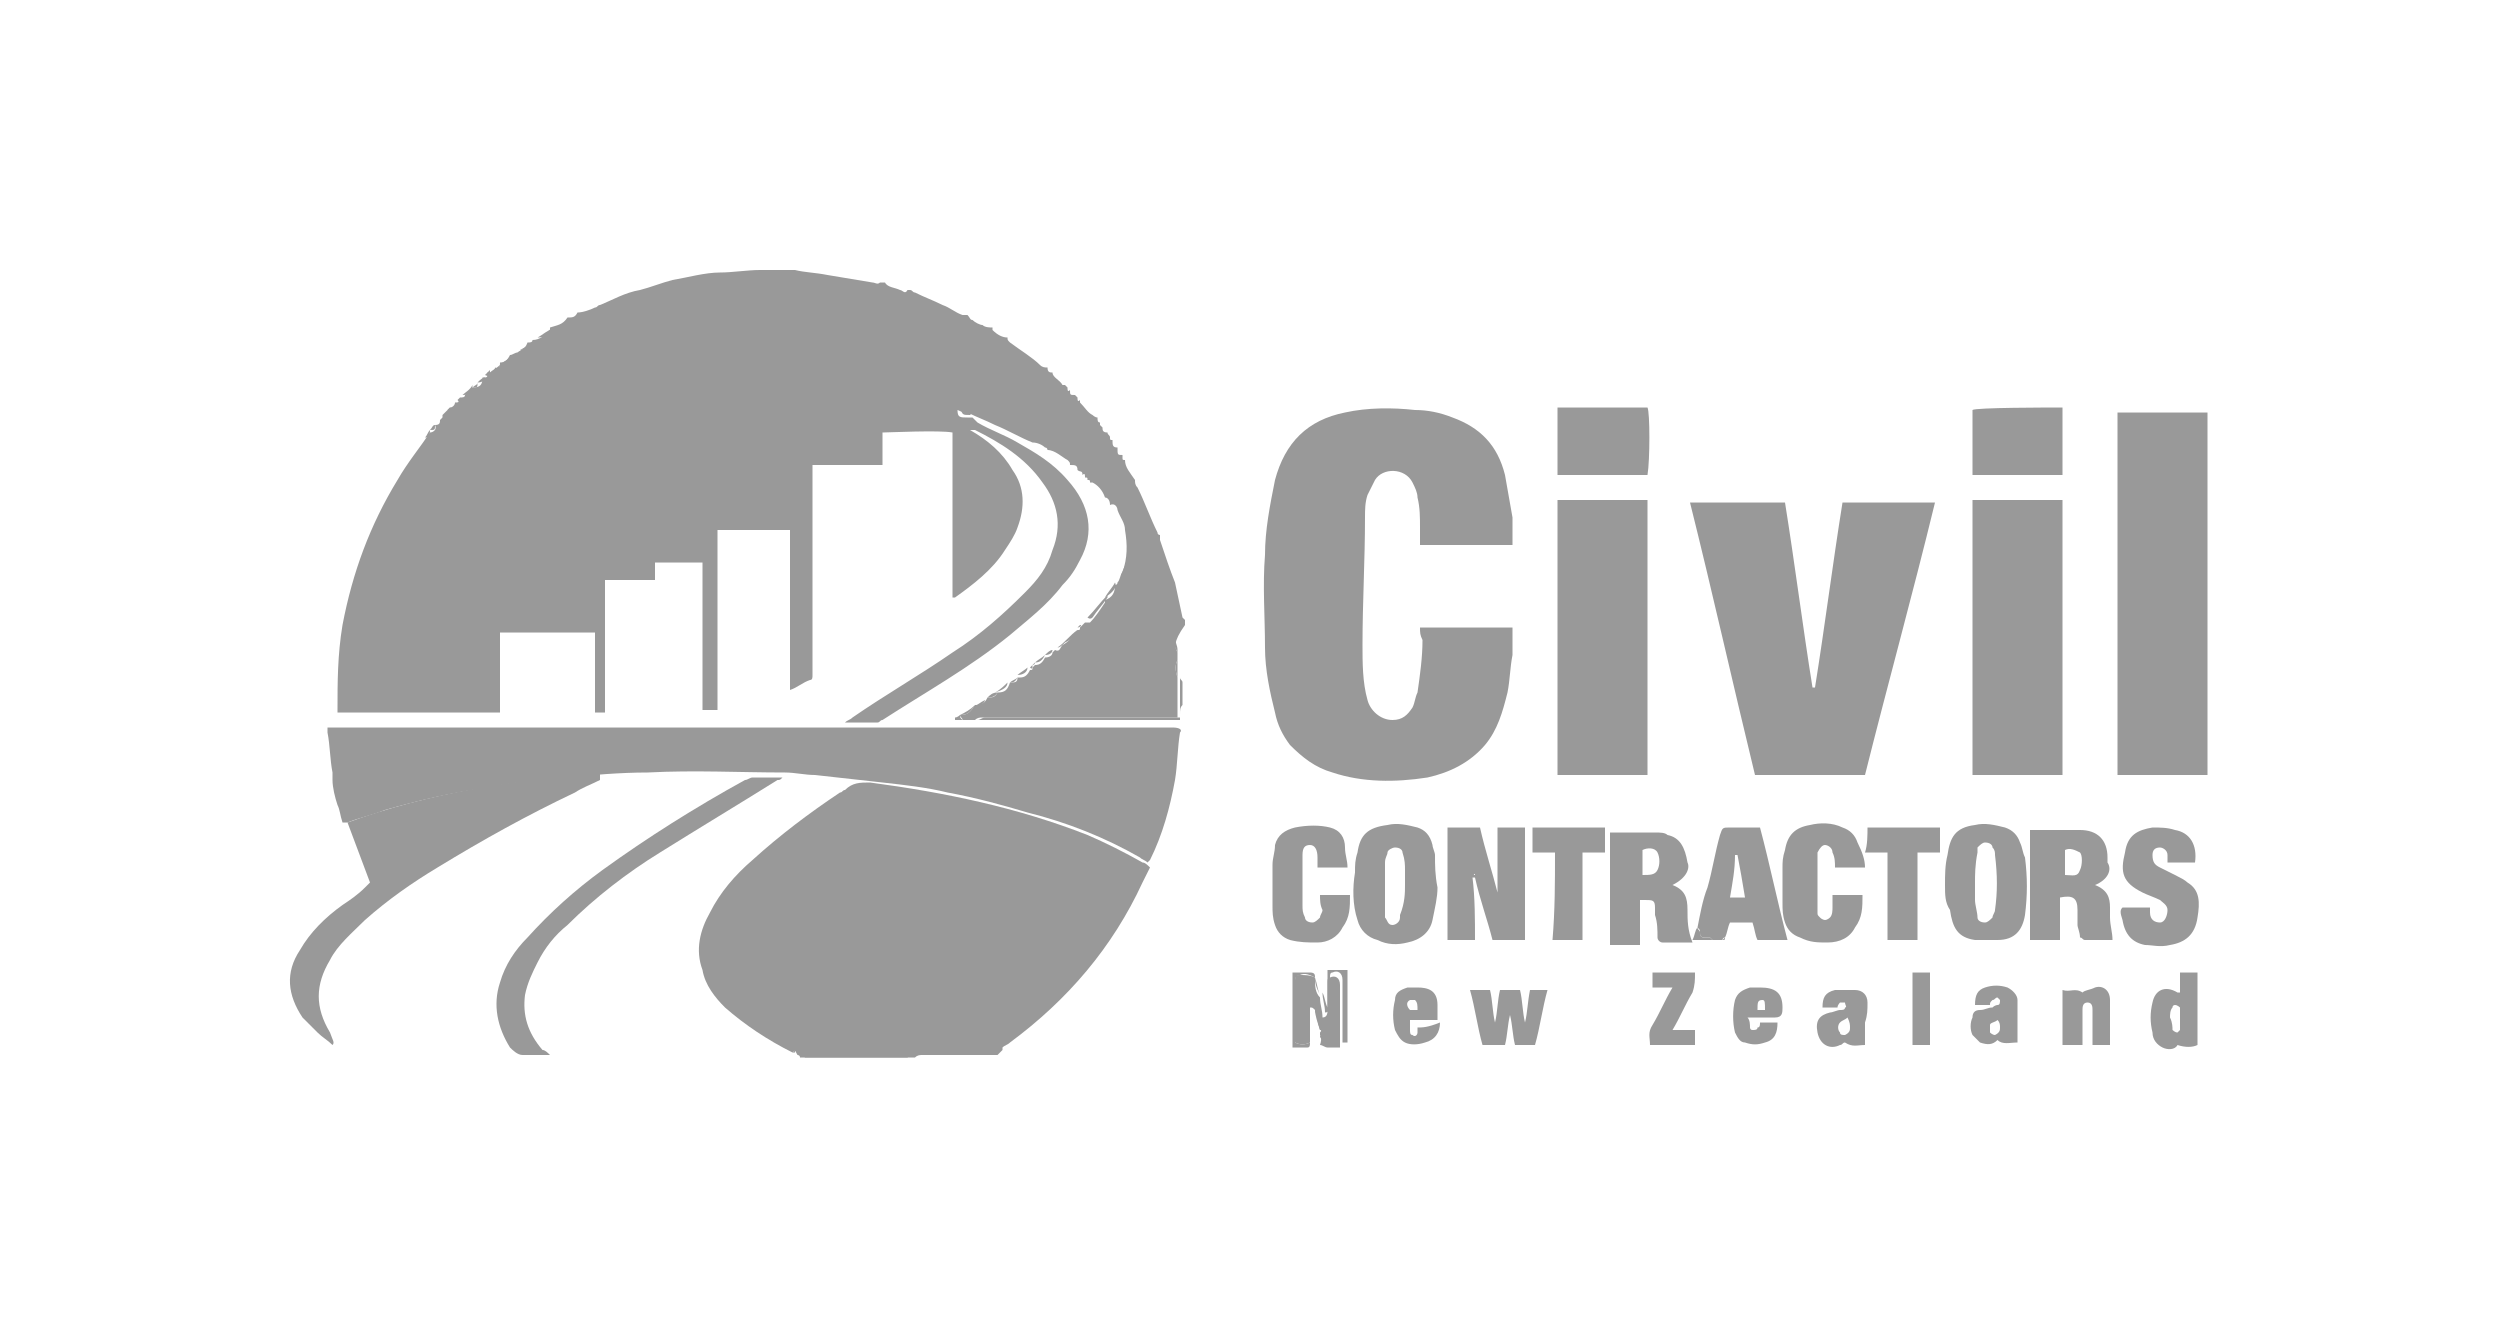 <?xml version="1.0" encoding="utf-8"?>
<!-- Generator: Adobe Illustrator 23.0.4, SVG Export Plug-In . SVG Version: 6.00 Build 0)  -->
<svg version="1.1" id="Layer_1" xmlns="http://www.w3.org/2000/svg" xmlns:xlink="http://www.w3.org/1999/xlink" x="0px" y="0px"
	 viewBox="0 0 100 53.3" style="enable-background:new 0 0 100 53.3;" xml:space="preserve">
<style type="text/css">
	.st0{display:none;}
	.st1{display:inline;}
	.st2{fill:#999999;}
	.st3{fill:#FFFFFF;}
</style>
<g id="Site_Safe" class="st0">
	<g id="PKHmmJ_1_" class="st1">
		<g>
			<path class="st2" d="M77.7,26.5c-1.2,0-2.3,0-3.5,0c0.1-0.7,0.2-1.4,0.3-2.2c-0.1,0-0.2,0-0.2,0c-0.5,0-1,0-1.5,0
				c-0.2,0-0.2,0.1-0.3,0.2c-0.3,0.7-0.6,1.3-0.9,2c-1.2,0-2.3,0-3.5,0c0.2-0.6,0.4-1.2,0.6-1.8c0.2,0,0.4,0,0.6,0
				c0.2,0,0.2,0,0.3-0.2c0.5-1,1.1-2.1,1.7-3.1c0.7-1.2,1.3-2.4,1.9-3.7c0-0.1,0.1-0.1,0.1-0.2c1.6,0,3.2,0,4.8,0
				c0.1,0.2-0.1,2.1-0.2,3.6c-0.1,1.2-0.2,2.4-0.3,3.6c0.2,0,0.5,0,0.8,0C78,25.3,77.8,25.9,77.7,26.5z M73.3,22.8
				c0.5,0,0.9,0,1.4,0c0.1-0.3,0.5-3.4,0.4-3.6C74.5,20.4,73.9,21.6,73.3,22.8z"/>
			<path class="st2" d="M25.3,27c0,0.5,0,1,0,1.6c0,0.8,0.1,1.6,0.3,2.4c0.1,0.7,0.3,1.3,0.6,1.9c0.4,1,0.9,1.9,1.6,2.7
				c0.8,1.1,1.8,2,2.9,2.7c1.3,0.8,2.7,1.5,4.1,1.9c0.8,0.2,1.7,0.4,2.5,0.6c0.6,0.1,1.3,0.2,1.9,0.2c0.5,0,1,0.1,1.5,0.1
				c0.8,0,1.5,0,2.3-0.1c0.6,0,1.2-0.1,1.8-0.2c0.8-0.1,1.6-0.3,2.4-0.4c1.5-0.3,3.1-0.8,4.5-1.3c1.5-0.5,2.9-1.2,4.2-1.8
				c1-0.5,2-1.1,3-1.8c1.1-0.7,2.2-1.4,3.2-2.2c0.4-0.2,0.7-0.5,1.1-0.8c0,0.1-0.1,0.2-0.2,0.2c-0.7,0.9-1.5,1.7-2.4,2.4
				c-1,0.9-2,1.7-3,2.5c-0.7,0.6-1.4,1.1-2.1,1.6c0,0-0.1,0-0.1,0.1c0-0.5,0-1,0-1.6c-0.1,0-0.2,0.1-0.2,0.1c-1,0.6-2,1.1-3,1.6
				c-1.7,0.8-3.5,1.5-5.4,2C46,41.8,45,42,44.1,42.2c-1,0.2-2.1,0.3-3.2,0.4c-0.9,0-1.8,0.1-2.6,0c-0.8,0-1.6-0.1-2.4-0.3
				c-0.9-0.2-1.8-0.4-2.6-0.7c-1.5-0.5-2.8-1.2-4-2.2c-0.9-0.7-1.6-1.5-2.2-2.5c-0.6-1-1.1-2-1.4-3.1c-0.2-0.8-0.4-1.6-0.4-2.4
				c0-0.7-0.1-1.4,0-2.1c0-0.8,0.1-1.5,0.3-2.2C25.3,27.1,25.3,27,25.3,27L25.3,27z"/>
			<path class="st2" d="M87.2,26.5c0.2-0.6,0.4-1.2,0.6-1.8c0.2,0,0.3,0,0.5,0c0.2,0,0.2,0,0.3-0.2c0.3-0.9,0.6-1.9,0.9-2.8
				c0.2-0.7,0.4-1.3,0.6-2c0-0.1,0-0.1,0.1-0.2c-0.2,0-0.5,0-0.7,0c0-0.1,0-0.1,0-0.2c0.2-0.5,0.3-1,0.5-1.5c0-0.1,0.1-0.2,0.2-0.2
				c0,0,0.1,0,0.1,0c2.5,0,4.9,0,7.4,0c0.1,0,0.2,0,0.2,0c0,0.2-0.8,2.5-1,3c-0.8,0-1.6,0-2.4,0c0.1-0.4,0.2-0.7,0.3-1.1
				c-0.1,0-0.2,0-0.2,0c-0.4,0-0.8,0-1.2,0c-0.2,0-0.2,0-0.3,0.2c-0.1,0.4-0.3,0.9-0.4,1.3c0,0.1,0,0.1,0,0.2c0.8,0,1.5,0,2.3,0
				c-0.1,0.6-0.3,1.1-0.5,1.6c-0.1,0-0.2,0-0.3,0c-0.6,0-1.2,0-1.8,0c-0.2,0-0.2,0-0.3,0.2c-0.2,0.5-0.3,1-0.5,1.5c0,0,0,0.1,0,0.1
				c0.2,0.1,1.2,0.1,1.7,0c0.1-0.4,0.2-0.7,0.3-1.1c0.9,0,1.8,0,2.7,0c-0.3,1-0.6,2-0.9,3C92.7,26.5,90,26.5,87.2,26.5z"/>
			<path class="st2" d="M35.2,26.5c-2.7,0-5.4,0-8.1,0c0.2-0.6,0.4-1.2,0.6-1.8c0.2,0,0.5,0,0.7,0c0.5-1.8,1.1-3.5,1.6-5.3
				c-0.3,0-0.5,0-0.7,0c0.2-0.6,0.4-1.3,0.6-1.9c2.6,0,5.3,0,7.9,0c-0.3,1-0.7,2-1,3c-0.8,0-1.6,0-2.5,0c0.1-0.4,0.2-0.7,0.3-1
				c-0.2-0.1-1.2-0.1-1.6,0c-0.2,0.5-0.3,1.1-0.5,1.7c0.3,0,0.5,0,0.8,0c0.3,0,0.5,0,0.8,0c0.2,0,0.5,0,0.8,0
				c-0.2,0.5-0.3,1.1-0.5,1.6c-0.1,0-0.2,0-0.3,0c-0.6,0-1.2,0-1.8,0c-0.3,0-0.3,0-0.4,0.2c-0.1,0.5-0.3,0.9-0.4,1.4
				c0,0.1,0,0.1-0.1,0.2c0.3,0,0.5,0,0.7,0c0.2,0,0.5,0,0.8,0c0.2,0,0.2,0,0.3-0.2c0.1-0.3,0.2-0.6,0.3-0.9c0.9,0,1.8,0,2.7,0
				C35.8,24.6,35.5,25.5,35.2,26.5z"/>
			<path class="st2" d="M2.1,26.5c0.3-0.9,0.6-1.8,0.8-2.7c1,0,1.9,0,2.9,0c-0.1,0.3-0.2,0.5-0.2,0.8c0.6,0,1.2,0,1.8,0
				c0.2-0.6,0.4-1.2,0.6-1.8c-0.1,0-0.2,0-0.3,0c-0.8,0-1.5,0-2.3,0c-0.3,0-0.6-0.1-0.9-0.1c-0.6-0.2-0.8-0.6-0.8-1.2
				c0-0.1,0-0.3,0.1-0.4c0.2-0.6,0.4-1.2,0.6-1.9c0.3-0.9,1-1.4,1.9-1.5c0.4-0.1,0.8-0.1,1.2-0.1c1.5,0,3,0,4.5,0c0.1,0,0.2,0,0.3,0
				c-0.3,0.9-0.6,1.8-0.8,2.6c-0.9,0-1.8,0-2.7,0c0.1-0.2,0.1-0.5,0.2-0.7c-0.2-0.1-1.4-0.1-1.8,0C7,20,6.8,20.5,6.7,21.1
				c0.1,0,0.2,0,0.2,0c0.8,0,1.5,0,2.3,0c0.3,0,0.6,0,0.9,0.1c0.6,0.2,0.9,0.6,0.8,1.3c-0.1,0.5-0.2,1-0.4,1.4
				c-0.1,0.2-0.2,0.5-0.2,0.7c-0.3,0.9-0.9,1.5-1.9,1.7c-0.4,0.1-0.7,0.1-1.1,0.1c-1.7,0-3.3,0-5,0C2.3,26.5,2.2,26.5,2.1,26.5z"/>
			<path class="st2" d="M69.9,17.6c-0.3,0.9-0.6,1.8-0.8,2.6c-0.9,0-1.8,0-2.7,0c0.1-0.2,0.1-0.5,0.2-0.8c-0.6,0-1.2,0-1.8,0
				c-0.2,0.5-0.3,1.1-0.5,1.7c0.1,0,0.2,0,0.3,0c0.8,0,1.5,0,2.3,0c0.3,0,0.6,0,0.9,0.1c0.6,0.2,0.8,0.5,0.8,1.1
				c0,0.4-0.1,0.7-0.2,1c-0.1,0.5-0.3,0.9-0.4,1.4c-0.3,0.9-0.9,1.4-1.8,1.6c-0.3,0.1-0.7,0.1-1,0.1c-1.7,0-3.4,0-5.1,0
				c-0.1,0-0.2,0-0.3,0c0.3-0.9,0.6-1.8,0.8-2.7c1,0,1.9,0,2.9,0c-0.1,0.3-0.2,0.5-0.2,0.8c0.1,0,0.1,0,0.2,0c0.5,0,0.9,0,1.4,0
				c0.1,0,0.2,0,0.2-0.2c0.2-0.5,0.3-1,0.5-1.5c0,0,0-0.1,0-0.1c-0.1,0-0.2,0-0.3,0c-0.7,0-1.3,0-2,0c-0.3,0-0.7,0-1-0.1
				c-0.9-0.2-1.1-0.7-0.9-1.5c0.2-0.7,0.4-1.4,0.7-2.1c0.3-0.9,1-1.4,2-1.5c0.4-0.1,0.8-0.1,1.2-0.1c1.5,0,3,0,4.5,0
				C69.8,17.6,69.8,17.6,69.9,17.6z"/>
			<path class="st2" d="M71.9,16.8c0-0.4,0-0.7,0-1c0-1-0.2-2-0.5-3c-0.3-0.9-0.6-1.8-1.1-2.6c-0.8-1.3-1.8-2.5-3-3.4
				c-1.1-0.9-2.3-1.5-3.6-2s-2.6-0.8-4-1.1c-0.9-0.1-1.8-0.2-2.6-0.3c-0.9-0.1-1.8,0-2.7,0c-0.7,0-1.5,0.2-2.2,0.2
				c-1,0.1-2,0.3-3,0.6c-1.3,0.3-2.6,0.7-3.8,1.2c-1.3,0.5-2.6,1-3.8,1.7c-0.7,0.3-1.3,0.7-2,1.1c-1.4,0.8-2.8,1.7-4.1,2.7
				c-0.3,0.2-0.7,0.5-1,0.8c0.1-0.3,2.4-2.7,3.7-3.9c1.3-1.2,2.7-2.3,4.2-3.4c0,0.7-0.2,1.4-0.2,2.2c0.1-0.1,0.2-0.1,0.3-0.2
				c1.3-0.7,2.7-1.4,4.1-1.9c1.5-0.6,3-1.1,4.5-1.5C52,2.7,53,2.5,54,2.4c0.7-0.1,1.5-0.2,2.2-0.2c0.8,0,1.6,0,2.5,0
				c0.5,0,1,0.1,1.5,0.1c0.8,0.1,1.7,0.2,2.5,0.4c1.1,0.3,2.2,0.7,3.3,1.2c0.8,0.4,1.5,0.9,2.2,1.5c1,0.9,1.9,1.9,2.5,3.1
				c0.7,1.1,1.1,2.4,1.3,3.7c0.2,1,0.2,2.1,0.2,3.1C72.1,15.7,72,16.2,71.9,16.8C71.9,16.8,71.9,16.8,71.9,16.8z"/>
			<path class="st2" d="M20.8,19.5c-0.1,0.5-0.3,0.9-0.4,1.4c-0.7,0-1.4,0-2.2,0c0.3-1.1,0.7-2.2,1-3.3c3.2,0,6.4,0,9.6,0
				c-0.3,1.1-0.7,2.2-1,3.3c-0.7,0-1.4,0-2.1,0c0.1-0.5,0.3-0.9,0.4-1.4c-0.2-0.1-0.4,0-0.5,0c-0.2,0-0.4,0-0.5,0
				c-0.5,1.7-1.1,3.5-1.6,5.3c0.3,0,0.5,0,0.7,0c-0.2,0.6-0.4,1.2-0.6,1.9c-1.5,0-3,0-4.5,0c0.2-0.6,0.4-1.2,0.6-1.8
				c0.2,0,0.3,0,0.5,0c0.2,0,0.2,0,0.3-0.2c0.3-0.9,0.5-1.7,0.8-2.6c0.2-0.7,0.5-1.5,0.7-2.2c0-0.1,0-0.1,0.1-0.2
				C21.6,19.5,21.2,19.5,20.8,19.5z"/>
			<path class="st2" d="M84.4,19.5c-0.2,0.5-0.3,1.1-0.5,1.7c0.8,0,1.6,0,2.4,0c-0.2,0.6-0.3,1.1-0.5,1.6c-0.8,0-1.6,0-2.4,0
				c-0.2,0.6-0.4,1.3-0.6,1.9c0.3,0,0.5,0,0.8,0c-0.2,0.6-0.4,1.2-0.6,1.8c-1.5,0-3,0-4.6,0c0.2-0.6,0.4-1.2,0.6-1.8
				c0.2,0,0.3,0,0.5,0c0.2,0,0.2,0,0.3-0.2c0.4-1.2,0.7-2.3,1.1-3.5c0.1-0.5,0.3-0.9,0.4-1.4c0,0,0-0.1,0-0.2c-0.2,0-0.5,0-0.7,0
				c0.2-0.6,0.4-1.3,0.6-1.9c2.7,0,5.5,0,8.2,0c-0.3,1-0.6,1.9-0.9,2.8c-0.9,0-1.8,0-2.7,0c0.1-0.3,0.2-0.6,0.3-1
				C85.6,19.5,85,19.5,84.4,19.5z"/>
			<path class="st2" d="M11.1,26.5c0.2-0.6,0.4-1.2,0.6-1.8c0.2,0,0.3,0,0.5,0c0.2,0,0.2,0,0.3-0.2c0.4-1.2,0.7-2.4,1.1-3.5
				c0.1-0.5,0.3-0.9,0.4-1.3c0,0,0-0.1,0-0.2c-0.2,0-0.4,0-0.6,0c0-0.1,0-0.1,0-0.2c0.2-0.5,0.3-1,0.5-1.5c0-0.1,0.1-0.2,0.2-0.2
				c1.4,0,2.8,0,4.2,0c0,0,0.1,0,0.1,0c-0.2,0.6-0.4,1.1-0.5,1.7c0,0.1-0.1,0.1-0.2,0.1c-0.1,0-0.2,0-0.3,0c-0.3,0-0.3,0-0.4,0.3
				c-0.2,0.7-0.5,1.5-0.7,2.2c-0.3,0.9-0.5,1.7-0.8,2.6c0,0.1,0,0.1-0.1,0.2c0.2,0,0.4,0,0.7,0c-0.2,0.6-0.4,1.2-0.6,1.9
				C14.1,26.5,12.6,26.5,11.1,26.5z"/>
			<path class="st2" d="M56.2,28c-0.9-0.7-1.8-1.3-3-1.4c0,1.3-0.6,2.4-1.2,3.5c-0.5,0.9-1.1,1.8-1.8,2.6c-0.2,0.2-0.4,0.5-0.7,0.7
				c0.4-0.5,0.8-0.9,1.1-1.5c0,0,0,0,0-0.1c-0.1,0-0.2,0-0.2,0c-0.4,0.1-0.7,0.2-1.1,0.3c-0.2,0-0.4,0.1-0.6,0.1c-0.1,0-0.2,0-0.3,0
				c0-0.1,0.2-0.1,0.2-0.1c0.3,0,0.6-0.1,0.9-0.2c0.1,0,0.2-0.1,0.2-0.2c0.1-0.3,0.2-0.6,0.2-1c0.1-0.3,0-0.5,0-0.8
				c-0.1-0.4-0.2-0.8-0.3-1.3c-0.1-0.4-0.3-0.6-0.7-0.8c0,0,0,0-0.1,0c-0.7-0.2-1.3-0.6-1.8-1.1c-0.5-0.4-0.9-0.8-1.4-1.2
				c0,0,0,0,0-0.1c0.2,0.1,0.4,0.2,0.6,0.4c0.4,0.2,0.7,0.4,1.1,0.6c0.4,0.2,0.9,0.3,1.3,0.1c0.8-0.2,1.6-0.3,2.4-0.3
				c0.3,0,0.7-0.1,1.1-0.2c0.4-0.1,0.7-0.2,1.1-0.2c0.4,0,0.7-0.3,0.7-0.7c0.1-0.8,0.3-1.7,0.4-2.5c0-0.2,0.1-0.4,0.1-0.6
				c0-0.3,0-0.6-0.1-0.9c-0.2-0.6-0.4-1.3-0.6-1.9c-0.1-0.2-0.1-0.4,0-0.6c0.1-0.3,0-0.6-0.1-0.9c-0.3-0.5-0.5-1.1-0.7-1.7
				c0,0,0,0,0-0.1c0.2,0.1,0.3,0.2,0.4,0.5c0.1,0.5,0.3,0.9,0.5,1.3c0.1,0.2,0.2,0.5,0.2,0.7c-0.1,0.4,0,0.8,0.2,1.2
				c0.2,0.4,0.3,0.8,0.4,1.2c0.2,0.5,0.2,1.1,0.1,1.6c-0.1,0.6-0.2,1.2-0.3,1.8c0,0.3,0,0.5-0.1,0.8c0,0.4-0.3,0.7-0.6,0.9
				c-0.1,0.1-0.2,0.1-0.4,0.2c0.1,0,0.2,0.1,0.2,0.1c0.2,0.1,0.4,0.1,0.6,0.2c0.5,0.2,1,0.2,1.5,0.3c0.7,0.1,1.4,0.2,2.1,0.4
				c0.4,0.1,0.8,0.2,1.3,0.4c0.1,0,0.2,0.1,0.2,0.1c-1.2-0.3-2.5-0.7-3.8-0.6c0,0,0.1,0.1,0.2,0.1c0.2,0.2,0.5,0.3,0.7,0.5
				c0.1,0.1,0.2,0.2,0.3,0.3c0.1,0.1,0.1,0.2-0.1,0.3c-0.1,0-0.2,0.1-0.4,0.1c-0.6,0.1-1.1,0.2-1.7,0.4c-0.3,0.1-0.6,0.2-0.8,0.4
				c-0.6,0.5-1,1.1-1.5,1.7c0,0-0.1,0.1-0.1,0.2c0,0,0,0-0.1,0.1c0-0.1,0.1-0.1,0.1-0.2c0.5-0.6,1-1.3,1.5-1.9
				c0.2-0.2,0.4-0.4,0.7-0.4c0.7-0.1,1.3-0.3,2-0.4C56.2,28.1,56.2,28.1,56.2,28C56.2,28.1,56.2,28,56.2,28z"/>
			<path class="st2" d="M41.1,33.7c0.7-1.1,1.5-2,2.5-2.9c-0.2-0.1-0.4-0.2-0.6-0.2c-0.1,0-0.2,0-0.3,0.2c-0.2,0.4-0.5,0.8-0.7,1.2
				c0,0.1-0.1,0.1-0.1,0.2c0,0,0,0,0,0c0,0,0-0.1,0-0.1c0.2-0.4,0.3-0.8,0.5-1.1c0.3-0.6,0.7-1,1.2-1.4c0.6-0.4,1.1-0.9,1.7-1.3
				c0.1,0,0.1-0.1,0.2-0.1c-0.2-0.7-0.4-1.4-0.6-2c0,0-0.1,0-0.2,0c-0.4,0-0.7-0.1-0.8-0.4c-0.2-0.4-0.5-0.7-0.9-0.9
				c-0.2-0.2-0.5-0.4-0.7-0.5c-0.1-0.1-0.2-0.2-0.3-0.4c-0.1-0.2-0.1-0.5-0.2-0.7c0-0.2,0-0.3,0.2-0.4c0,0,0.1-0.1,0.2-0.1
				c0,0-0.1,0-0.1,0c-0.3-0.1-0.3-0.4-0.3-0.7c0.2-1.3,0.7-2.3,1.6-3.3c0.7-0.8,1.5-1.4,2.4-2c1.2-0.8,2.5-1.4,4-1.8
				c0.7-0.2,1.4-0.3,2.1-0.3c0.3,0,0.5,0,0.8,0.1c0.3,0.1,0.5,0.3,0.6,0.6c0,0.1,0,0.1,0,0.2c0,0.1-0.1,0.2-0.1,0.2
				c-0.1,0.1-0.1-0.1-0.2-0.1c-0.2-0.2-0.5-0.3-0.8-0.3c-1.6-0.1-3.1,0.2-4.5,1c-0.8,0.5-1.7,0.9-2.4,1.5c-0.3,0.2-0.5,0.5-0.7,0.7
				c-0.2,0.2-0.3,0.5-0.2,0.8c0.1,0.2,0.1,0.5,0.2,0.7c0.1,0.4,0.1,0.7,0,1.1c0,0.1,0,0.3,0,0.4c0.1,0.3,0.3,0.7,0.4,1
				c0,0,0,0.1,0,0.1c-0.1,0-0.2,0-0.2,0c-0.2,0-0.3,0-0.5,0.1c-0.1,0.1-0.3,0.1-0.4,0c-0.1-0.1-0.2-0.2-0.3-0.3
				c-0.2-0.2-0.3-0.2-0.5-0.1c-0.2,0.1-0.4,0.2-0.5,0.3c-0.2,0.1-0.2,0.2-0.2,0.4c0.1,0.4,0.2,0.7,0.5,0.9c0.2,0.1,0.3,0.2,0.5,0.4
				c0.3,0.2,0.6,0.5,0.8,0.9c0,0,0,0,0,0c0.3,0.4,0.7,0.5,1.1,0.1c0,0,0,0,0.1,0c0,0.1,0.1,0.1,0.1,0.2c0.3,1.8,1,3.4,1.9,5
				c0.3,0.5,0.6,0.9,0.8,1.3c0,0,0,0,0,0.1c-0.2,0-0.2-0.1-0.3-0.2c-0.5-0.8-0.9-1.6-1.4-2.4c0,0,0-0.1-0.1-0.2
				c-0.5,0.2-0.7,0.7-1,1.1c0.2-0.5,0.5-1,0.9-1.4c-0.1-0.3-0.3-0.6-0.4-0.9c-0.9,0.6-1.8,1.2-2.5,2c0.1,0,0.2,0.1,0.2,0.1
				c0.7,0.3,1.4,0.6,2.1,1.1c0.7,0.4,1.2,1,1.8,1.5c0.2,0.2,0.4,0.4,0.6,0.6c0.1,0.1,0.1,0.1,0.2,0.2c-0.2,0-0.2-0.1-0.2-0.1
				c-0.5-0.5-1-1-1.6-1.4c-0.5-0.3-1-0.7-1.5-1c-0.5-0.3-0.3-0.2-0.7,0c-0.7,0.4-1.3,0.9-1.8,1.5c-0.3,0.3-0.5,0.6-0.8,1
				C41.2,33.7,41.1,33.7,41.1,33.7C41.1,33.7,41.1,33.7,41.1,33.7z"/>
			<path class="st2" d="M33.1,48.1c-0.5,1-1,2.1-1.5,3.1c-0.4,0-0.7,0-1.1,0c-0.1-1.1-0.1-2.2-0.2-3.2c0,0,0,0,0,0
				c-0.1,0.3-0.1,0.5-0.2,0.8c-0.1,0.8-0.3,1.5-0.5,2.3c0,0.1,0,0.2-0.1,0.2c-0.4,0-0.8,0-1.3,0c0-0.3,0.1-0.5,0.1-0.7
				c0.3-1.3,0.6-2.7,0.8-4c0-0.2,0.1-0.2,0.2-0.2c0.6,0,1.1,0,1.7,0c0.2,0,0.2,0,0.2,0.2c0,0.6,0,1.2,0,1.7c0,0.2,0,0.4,0.1,0.6
				c0.4-0.8,0.9-1.7,1.3-2.5c0.7,0,1.4,0,2.1,0c-0.3,1.6-0.7,3.2-1,4.9c-0.5,0-0.9,0-1.4,0c0-0.1,0-0.1,0-0.2
				c0.2-0.9,0.4-1.8,0.6-2.7C33.1,48.2,33.1,48.2,33.1,48.1C33.1,48.1,33.1,48.1,33.1,48.1z"/>
			<path class="st2" d="M45.7,48c-0.2,1.1-0.4,2.2-0.7,3.2c-0.5,0-0.9,0-1.4,0c0.3-1.6,0.7-3.2,1-4.9c0.7,0,1.4,0,2.1,0
				c0,0.2,0,0.3,0,0.5c0,0.6,0,1.2,0,1.8c0,0.1,0,0.1,0.1,0.2c0.1-0.3,0.3-0.5,0.4-0.8c0.3-0.5,0.5-1.1,0.8-1.6
				c0-0.1,0.1-0.2,0.2-0.2c0.6,0,1.3,0,1.9,0c0,0,0,0,0.1,0c-0.3,1.6-0.7,3.2-1,4.9c-0.5,0-0.9,0-1.4,0c0.2-1.1,0.5-2.2,0.7-3.2
				c0,0,0,0,0,0c0,0.1-0.1,0.1-0.1,0.2C48,49.1,47.6,50,47.1,51c0,0-0.1,0.1-0.1,0.2c0,0.1-0.1,0.1-0.2,0.1c-0.3,0-0.6,0-1,0
				C45.8,50.1,45.8,49.1,45.7,48C45.7,48,45.7,48,45.7,48z"/>
			<path class="st2" d="M52.1,51.2c0.3-1.6,0.7-3.2,1-4.9c0.1,0,0.2,0,0.2,0c0.8,0,1.6,0,2.3,0c0.2,0,0.4,0,0.6,0.1
				c0.6,0.1,0.8,0.5,0.8,1.1c0,0.5-0.3,0.9-0.8,1c0,0,0,0-0.1,0.1c0,0,0.1,0.1,0.1,0.1c0.3,0.2,0.5,0.4,0.5,0.8
				c0.1,0.8-0.4,1.5-1.2,1.7c-0.3,0.1-0.5,0.1-0.8,0.1c-0.9,0-1.7,0-2.6,0C52.3,51.2,52.2,51.2,52.1,51.2z M53.8,50
				c0.4,0,0.8,0,1.2,0c0.1,0,0.2-0.1,0.3-0.2c0.2-0.2,0.1-0.6-0.2-0.6c-0.4-0.1-0.7,0-1.1,0C54,49.5,53.9,49.7,53.8,50z M54.2,48.2
				c0.3,0,0.7,0,1,0c0.1,0,0.2-0.1,0.3-0.1c0.1-0.1,0.1-0.2,0.1-0.4c0-0.1-0.1-0.2-0.2-0.2c-0.3,0-0.7-0.1-1,0
				C54.3,47.7,54.3,48,54.2,48.2z"/>
			<path class="st2" d="M41.2,48.2c-0.1,0.4-0.1,0.7-0.2,1c0,0.1-0.1,0.1-0.2,0.1s-0.2,0-0.3,0c-0.5,0-1.1,0-1.7,0
				c-0.1,0-0.2,0-0.3,0c0,0.2-0.1,0.4-0.1,0.6c0.5,0,0.9,0,1.3,0c0.4,0,0.8,0,1.3,0c0,0.2,0,0.3-0.1,0.4c0,0.2-0.1,0.4-0.1,0.7
				c0,0.2,0,0.2-0.2,0.2c-0.6,0-1.2,0-1.8,0c-0.6,0-1.2,0-1.8,0c-0.1,0-0.2,0-0.3,0c0.3-1.7,0.7-3.3,1-4.9c1.3,0,2.7,0,4,0
				c-0.1,0.4-0.2,0.8-0.2,1.2c-0.8,0-1.7,0-2.5,0c0,0.2-0.1,0.4-0.1,0.6C39.7,48.2,40.4,48.2,41.2,48.2z"/>
			<path class="st2" d="M63.4,51.2c-1.4,0-2.7,0-4.1,0c0.3-1.6,0.7-3.2,1-4.9c1.3,0,2.7,0,4,0c-0.1,0.4-0.2,0.8-0.2,1.2
				c-0.8,0-1.7,0-2.5,0c0,0.2-0.1,0.4-0.1,0.6c0.8,0,1.5,0,2.3,0c-0.1,0.4-0.2,0.8-0.2,1.2c-0.8,0-1.5,0-2.3,0
				c0,0.2-0.1,0.4-0.1,0.6c0.3,0.1,0.6,0,0.9,0s0.5,0,0.8,0c0.3,0,0.6,0,0.9,0C63.5,50.4,63.5,50.8,63.4,51.2z"/>
			<path class="st2" d="M68,49.5c-0.1,0.6-0.2,1.1-0.4,1.7c-0.5,0-1,0-1.5,0c0.3-1.6,0.7-3.2,1-4.9c0.1,0,0.2,0,0.2,0
				c0.8,0,1.6,0,2.4,0c0.3,0,0.6,0,0.9,0.2c0.3,0.1,0.5,0.4,0.6,0.7c0.2,0.7,0,1.5-1,1.8c0,0,0,0,0,0c0.3,0.2,0.4,0.4,0.4,0.7
				c0,0.2,0,0.4,0,0.6c0,0.3,0,0.6,0,0.9c0,0-0.1,0-0.1,0c-0.3,0-0.7,0-1.1,0c-0.2,0-0.2,0-0.2-0.2c0-0.2,0-0.5,0-0.7
				c0.1-0.6-0.1-0.8-0.7-0.8C68.4,49.5,68.2,49.5,68,49.5z M68.2,48.5c0.4,0,0.7,0,1,0c0.1,0,0.3-0.1,0.4-0.2
				c0.2-0.1,0.2-0.3,0.2-0.5c-0.1-0.2-0.2-0.3-0.4-0.3c-0.3,0-0.6,0-0.9,0C68.3,47.8,68.3,48.1,68.2,48.5z"/>
			<path class="st2" d="M42.4,12.1c0,0.1,0,0.1-0.1,0.2c-0.1,0.3-0.3,0.7-0.3,1c-0.1,0.6-0.1,1.2,0,1.7c0.1,0.5,0.3,1,0.5,1.5
				c0.1,0.2,0.1,0.3,0.3,0.3c0.2,0,0.2,0.1,0.1,0.3c-0.2,0.2-0.4,0.4-0.6,0.6c-0.6,0.6-1,1.3-1.4,2.1c0,0,0,0.1-0.1,0.2
				c0-0.1,0-0.1,0-0.2c0.1-0.8-0.1-1.6-0.3-2.4c-0.1-0.3-0.2-0.5-0.3-0.8c-0.1-0.1-0.1-0.3,0-0.5c0.2-1.3,0.7-2.4,1.5-3.4
				c0.2-0.2,0.3-0.4,0.5-0.6C42.3,12.1,42.3,12.1,42.4,12.1C42.4,12.1,42.4,12.1,42.4,12.1z"/>
			<path class="st2" d="M41.1,23.4c-0.1,0-0.2-0.1-0.3-0.1c-0.2-0.3-0.3-0.6-0.2-0.9c0.2-1.5,0.8-2.7,1.8-3.9
				c1.1-1.3,2.4-2.3,3.9-3.1c1.3-0.7,2.8-1.2,4.3-1.5c1.1-0.2,2.2-0.3,3.3-0.2c0.7,0,1.3,0,2,0.2c0.1,0,0.2,0.1,0.3,0.1
				c0.2,0.1,0.2,0.2,0.1,0.4c0,0.1-0.1,0.1-0.2,0.2c-0.6,0.5-1.1,1.1-1.7,1.6c0,0-0.1,0-0.1,0.1c0,0,0,0,0,0
				c0.2-0.1,0.3-0.3,0.5-0.5c0.3-0.4,0.7-0.7,1-1.1c0.3-0.3,0.2-0.4-0.2-0.6c-0.8-0.2-1.7-0.2-2.5-0.2c-0.4,0-0.9,0.1-1.3,0.1
				c-0.9,0.1-1.8,0.3-2.7,0.5c-1.8,0.5-3.3,1.4-4.8,2.6c-0.8,0.6-1.5,1.3-2.1,2.2c-0.7,1-1.1,2-1.2,3.2c0,0.2,0,0.4,0.1,0.6
				C40.9,23.1,41,23.2,41.1,23.4z"/>
			<path class="st2" d="M40.5,21.2c0,0-0.1-0.1-0.1-0.1c-0.3-0.8-0.5-1.7-0.6-2.6c-0.2-1.9,0.1-3.6,1.1-5.2c0.3-0.4,0.6-0.8,0.9-1.2
				c1-1.1,2.2-1.9,3.6-2.3c1.2-0.3,2.4-0.2,3.5,0.1c0.7,0.2,1.4,0.6,1.9,1.2c0.4,0.4,0.9,0.9,1.3,1.3c0.4,0.4,0.9,0.7,1.4,0.9
				c0,0,0.1,0,0.2,0.1c-0.1,0-0.2,0-0.2,0c-0.5-0.1-1-0.3-1.4-0.7c-0.4-0.4-0.8-0.8-1.2-1.2c-0.9-0.9-2-1.4-3.2-1.7
				c-0.9-0.2-1.8,0-2.7,0.3c-1.4,0.5-2.5,1.3-3.4,2.5c-0.7,0.9-1.2,1.8-1.5,2.9c-0.2,0.9-0.3,1.9-0.1,2.9c0.2,0.9,0.3,1.7,0.5,2.6
				C40.5,21.1,40.5,21.1,40.5,21.2C40.5,21.2,40.5,21.2,40.5,21.2z"/>
			<path class="st2" d="M45.5,10.5c0.3-0.1,0.6-0.1,0.9,0.1c0.2,0.1,0.4,0.4,0.5,0.6c0.4,0.5,0.8,1,1.1,1.6c0.1,0.1,0.2,0.3,0.2,0.5
				c0.2,0.6-0.1,0.9-0.5,1.1c0,0-0.1,0-0.1,0c0,0,0-0.1,0-0.1c0.2-0.4,0.1-0.8-0.1-1.1c-0.3-0.6-0.7-1.2-1-1.8
				c-0.1-0.1-0.1-0.2-0.2-0.3c-0.1-0.2-0.3-0.3-0.6-0.4C45.6,10.6,45.6,10.6,45.5,10.5C45.5,10.5,45.5,10.5,45.5,10.5z"/>
			<path class="st2" d="M42.8,12c0.1-0.1,0.3-0.1,0.4,0c0.1,0.1,0.3,0.2,0.4,0.4c0.3,0.6,0.6,1.2,0.8,1.8c0.1,0.3,0.2,0.6,0.2,0.9
				c0.1,0.5-0.2,0.9-0.5,1.3c0,0-0.1,0-0.1,0c0-0.1,0-0.2,0.1-0.3c0.1-0.3,0.1-0.6,0-0.9c-0.2-0.8-0.4-1.5-0.7-2.3
				c-0.1-0.3-0.2-0.6-0.5-0.8C42.8,12.1,42.8,12.1,42.8,12z"/>
			<path class="st2" d="M50.8,18c-0.2,0.1-0.4,0-0.5-0.1c-0.1-0.1-0.1-0.1-0.2-0.2c-0.2-0.2-0.5-0.2-0.7-0.2c-0.2,0-0.5,0.1-0.7,0.1
				c-0.4,0-0.8,0.1-1.2,0.4c-0.1,0.1-0.3,0.3-0.5,0.4c-0.1,0.1-0.2,0.1-0.3,0c0.1-0.1,0.1-0.2,0.2-0.2c0.2-0.2,0.5-0.4,0.7-0.7
				c0.2-0.2,0.5-0.3,0.8-0.4c0.4,0,0.7-0.1,1-0.3c0.1,0,0.2-0.1,0.3-0.1c0.2-0.1,0.4,0,0.5,0.2C50.5,17.4,50.7,17.7,50.8,18z"/>
			<path class="st2" d="M49.4,22.6c0.2,0.2,0.5,0.1,0.7,0c0.5-0.2,1.1-0.4,1.6-0.6C51.9,22,52,22,52.2,22c0.1,0,0.2,0,0.3,0
				c0.2-0.1,0.3,0,0.4,0c0.2,0.1,0.3,0.1,0.5,0.2c0.1,0,0.1,0.1,0.1,0.2c-0.2,0.2-0.4,0.5-0.8,0.5C52,23,51.3,23,50.6,23
				c-0.4,0-0.7,0-1.1,0.1c-0.1,0-0.2,0-0.3,0c-0.1-0.1,0-0.2,0-0.3C49.3,22.7,49.4,22.7,49.4,22.6z M53.3,22.3
				c-0.1,0-0.2-0.1-0.2-0.1c-0.2-0.1-0.4-0.2-0.7-0.1c-0.1,0-0.2,0-0.3,0c-0.1,0-0.2,0-0.3,0c-0.4,0.1-0.8,0.3-1.2,0.5
				c-0.1,0-0.1,0.1-0.1,0.2c0,0,0.1,0,0.1,0c0.5,0,1,0,1.5-0.1c0.1,0,0.2-0.1,0.4,0C52.9,22.7,53.1,22.5,53.3,22.3z"/>
			<path class="st2" d="M52.3,20.4c0,0,0.1-0.1,0.2-0.1c0.2-0.1,0.3-0.3,0.2-0.6c-0.1-0.2-0.2-0.3-0.3-0.5c-0.2-0.3-0.4-0.6-0.6-0.9
				c-0.2-0.3-0.3-0.7-0.3-1c0-0.2,0-0.3,0.3-0.3c0.6,0,1.2,0.2,1.5,0.7c0.1,0.1,0.1,0.2,0.2,0.3c-0.1,0-0.2-0.1-0.2-0.1
				c-0.1-0.1-0.2-0.2-0.2-0.2c-0.1-0.1-0.3-0.1-0.4-0.2c-0.2,0-0.4,0-0.6,0c-0.2,0-0.2,0-0.2,0.2c0,0.1,0.1,0.3,0.1,0.4
				c0.2,0.4,0.5,0.8,0.8,1.1c0.1,0.1,0.2,0.2,0.2,0.3c0.2,0.3,0.1,0.5-0.2,0.7C52.5,20.3,52.4,20.4,52.3,20.4
				C52.3,20.4,52.3,20.4,52.3,20.4z"/>
			<path class="st2" d="M49.3,19.1c-0.2-0.1-0.2-0.4-0.2-0.6c-0.2,0-0.4,0.2-0.5,0.3c-0.1,0.2-0.2,0.2-0.5,0.1c0,0,0.1-0.1,0.1-0.1
				c0.3-0.2,0.6-0.4,1-0.6c0.3-0.1,0.5-0.1,0.8-0.1c0.2,0,0.3,0.2,0.4,0.4c0,0,0,0.1,0,0.1c0,0.1-0.1,0.1-0.2,0.2
				c0-0.2,0-0.4-0.1-0.5c-0.1,0-0.2,0-0.3-0.1c0.1,0.2,0.1,0.4,0.2,0.6c0,0,0.1,0,0.1,0c0,0.2-0.9,0.5-1.4,0.5
				C48.9,19.3,49.1,19.2,49.3,19.1C49.3,19.1,49.3,19.1,49.3,19.1z"/>
			<path class="st2" d="M49.3,20.9c0,0.1-0.1,0.1-0.1,0.1c-0.2,0.2-0.3,0.4-0.5,0.5c-0.6,0.4-0.7,1-0.8,1.7c0,0.1,0.1,0.2,0.1,0.3
				c0.1,0.1,0.2,0.2,0.3,0.4c0,0-0.1,0-0.1-0.1c-0.2-0.3-0.4-0.5-0.6-0.8c-0.1-0.1-0.1-0.3,0-0.4c0.1-0.4,0.3-0.7,0.6-0.9
				C48.5,21.5,48.9,21.2,49.3,20.9C49.2,20.9,49.2,20.9,49.3,20.9z"/>
			<path class="st2" d="M52.3,18.5c0.2-0.2,0.5-0.3,0.8-0.2c0.3,0,0.5,0.4,0.4,0.7c0-0.1,0-0.3-0.2-0.4c0,0.2,0,0.3-0.1,0.5
				c0,0,0.1,0,0.2,0.1c0,0,0,0,0,0c-0.3,0-0.5,0-0.8-0.3c0.1,0,0.2,0,0.2,0c0-0.2,0-0.3,0-0.5c-0.2,0-0.2,0.1-0.3,0.2
				C52.4,18.6,52.3,18.5,52.3,18.5z"/>
			<path class="st2" d="M53.4,23.4c-0.1,0-0.1,0.1-0.2,0.1c-0.2,0.1-0.2,0.2,0,0.3c0,0,0.1,0.1,0.1,0.1c-0.5,0-1,0.1-1.5,0.3
				c0.1-0.1,0.2-0.2,0.3-0.4c-0.2-0.1-0.4-0.1-0.6-0.2C52.2,23.7,52.8,23.6,53.4,23.4z"/>
			<path class="st2" d="M53.2,20.8c0.2,0.1,0.5,0.2,0.5,0.5c0.1,0.2,0.2,0.4,0.2,0.5c0.1,0.3,0.1,0.6,0.1,0.9c0,0.1,0,0.3-0.1,0.5
				c0,0,0,0,0-0.1c0.1-0.6-0.2-1.2-0.5-1.7C53.4,21.2,53.3,21,53.2,20.8C53.2,20.8,53.2,20.8,53.2,20.8z"/>
			<path class="st2" d="M50.9,20.7c-0.2,0.1-0.5,0.3-0.7,0.4c-0.2,0-0.4-0.2-0.4-0.4c0-0.2,0.3-0.7,0.5-0.9c0,0.1,0,0.1,0,0.2
				c0,0.1-0.1,0.3-0.1,0.4c0,0.2,0.1,0.4,0.3,0.4c0.1,0,0.2,0,0.2,0C50.7,20.7,50.8,20.7,50.9,20.7C50.9,20.7,50.9,20.7,50.9,20.7z"
				/>
			<path class="st2" d="M43.7,24.2c0-0.2-0.1-0.3-0.2-0.4c-0.1,0-0.2-0.1-0.2-0.2c0,0,0-0.1-0.1-0.1c0.2,0.1,0.4,0.1,0.6,0.2
				c0.1,0,0.2,0.1,0.2,0.2c-0.1,0.3,0.1,0.5,0.3,0.7c0,0,0,0,0,0c-0.1-0.1-0.2-0.1-0.3-0.2c-0.1,0-0.1,0.1-0.2,0.1
				C43.5,24.4,43.7,24.3,43.7,24.2z"/>
			<path class="st2" d="M43.2,23.1c-0.3,0-0.4,0.1-0.2,0.4c0,0.1,0.1,0.2,0.1,0.2c0,0.1,0.1,0.1,0.1,0.2c-0.4-0.1-0.6-0.5-0.5-0.9
				c0,0,0-0.1,0-0.1c0.1,0,0.2-0.1,0.3-0.1C43,22.9,43.2,22.9,43.2,23.1z"/>
			<path class="st2" d="M51.1,20.5c0.2-0.1,0.5-0.3,0.7-0.5c0,0,0.1,0,0.2,0c0,0,0.1,0.1,0.1,0.1c0,0,0,0.1-0.1,0.2
				c0,0-0.2,0.1-0.2,0.1c-0.2-0.1-0.3,0-0.5,0.1C51.3,20.5,51.2,20.5,51.1,20.5C51.1,20.5,51.1,20.5,51.1,20.5z"/>
			<path class="st2" d="M52.5,20.7c-0.2,0.3-0.2,0.7-0.2,1.1c-0.1-0.1-0.1-0.1-0.1-0.1c0-0.1-0.1-0.2-0.1-0.4
				C52,20.9,52.1,20.8,52.5,20.7z"/>
		</g>
	</g>
</g>
<g id="Site_Wise" class="st0">
	<g class="st1">
		<path class="st2" d="M51.1,13.4c0,0.1-0.1,0.2-0.1,0.2c-0.2,0.6-0.4,1.1-0.6,1.7c-0.1,0.2-0.2,0.5-0.3,0.8c0,0.1-0.1,0.2-0.1,0.4
			c-0.1,0.3-0.2,0.6-0.3,0.9c-1.1,0-2.2,0-3.3,0c0.2-0.5,0.3-1,0.5-1.5c-0.2-0.1-1.8-0.1-2.1,0c-0.2,0.7-0.4,1.5-0.7,2.3
			c0.5,0,1,0,1.5,0c0.5,0,1,0,1.5,0c0,0,0,0.1,0,0.1c-0.1,0.3-0.2,0.6-0.3,0.9c-0.1,0.3-0.2,0.6-0.3,0.9c0,0.1-0.1,0.2-0.1,0.2
			c0,0-0.1,0-0.2,0c-0.9,0-1.8,0-2.7,0c-0.2,0-0.2,0-0.2,0.2c-0.1,0.4-0.2,0.7-0.4,1.1C43,21.8,43,22,43,22.2c0,0.1-0.1,0.3-0.1,0.4
			c0,0.1,0,0.1,0,0.2c0.1,0,0.1,0,0.2,0c0.6,0,1.2,0,1.7,0c0.2,0,0.2,0,0.3-0.2c0.1-0.4,0.3-0.9,0.4-1.3c0.1,0,2.9-0.1,3.5,0
			c0,0.1,0,0.1,0,0.2c-0.1,0.3-0.2,0.6-0.3,1c-0.1,0.3-0.2,0.6-0.3,0.9c-0.1,0.4-0.2,0.8-0.3,1.1c-0.1,0.3-0.2,0.5-0.2,0.8
			c-0.1,0-10.3,0.1-10.6,0c0-0.2,0.1-0.3,0.1-0.5c0.1-0.4,0.2-0.8,0.3-1.2c0.1-0.2,0.2-0.5,0.2-0.8c0-0.1,0.1-0.1,0.2-0.1
			c0.2,0,0.4,0,0.6,0c0.1,0,0.1,0,0.2,0c0.7-2.3,1.4-4.6,2.1-6.9c-0.3,0-0.6,0-0.9,0c0-0.1,0.1-0.2,0.1-0.3c0.1-0.2,0.2-0.5,0.2-0.8
			c0.1-0.3,0.2-0.6,0.3-0.8c0-0.1,0.1-0.3,0.1-0.4c0-0.1,0.1-0.1,0.2-0.1c0,0,0.1,0,0.1,0c3.3,0,6.6,0,9.9,0
			C51,13.4,51,13.4,51.1,13.4z"/>
		<path class="st2" d="M9.4,21.7c0,0,0,0.1,0,0.2c-0.1,0.3-0.2,0.6-0.3,0.8c0,0,0,0,0,0.1c0,0,0.1,0,0.1,0c0.6,0,1.3,0,1.9,0
			c0.1,0,0.2,0,0.2-0.1c0.1-0.3,0.2-0.6,0.3-0.9c0.1-0.2,0.1-0.4,0.2-0.6c0.1-0.2,0.1-0.4,0.2-0.7c-0.1,0-0.2,0-0.2,0
			c-0.8,0-1.6,0-2.4,0c-0.5,0-1,0-1.5-0.1c-0.3,0-0.7-0.1-1-0.3c-0.3-0.2-0.5-0.6-0.6-1c0-0.3,0-0.6,0.1-0.9
			c0.1-0.4,0.3-0.9,0.4-1.3c0.1-0.4,0.2-0.7,0.3-1c0.1-0.3,0.2-0.5,0.3-0.7c0.3-0.6,0.8-1,1.3-1.3c0.6-0.3,1.3-0.4,2-0.4
			c2.2,0,4.4,0,6.6,0c0.1,0,0.1,0,0.2,0c0,0.1,0,0.1,0,0.1c-0.1,0.4-0.2,0.7-0.3,1.1c-0.1,0.3-0.2,0.6-0.3,0.9
			c-0.1,0.4-0.3,0.9-0.4,1.3c0,0.1-0.1,0.1-0.1,0.1c0,0,0,0-0.1,0c-1.1,0-2.1,0-3.2,0c0,0-0.1,0-0.1,0c0.1-0.3,0.2-0.7,0.3-1
			c-0.2-0.1-1.9-0.1-2.3,0c-0.1,0.7-0.5,1.4-0.6,2.2c0.1,0,0.2,0,0.2,0c0.6,0,1.2,0,1.8,0c0.6,0,1.1,0,1.7,0c0.3,0,0.6,0.1,0.9,0.2
			c0.5,0.2,0.9,0.6,0.9,1.1c0,0.4,0,0.8-0.1,1.1c-0.1,0.4-0.3,0.9-0.4,1.3c-0.1,0.4-0.2,0.9-0.4,1.3c-0.1,0.2-0.2,0.5-0.4,0.6
			c-0.1,0.2-0.3,0.3-0.4,0.5c-0.3,0.3-0.7,0.6-1.1,0.7c-0.5,0.2-1,0.3-1.6,0.3c-2.4,0-4.7,0-7,0c-0.1,0-0.1,0-0.2,0
			c0.1-0.3,0.2-0.6,0.3-0.9c0.1-0.3,0.2-0.6,0.3-0.9c0.1-0.4,0.3-0.8,0.4-1.1c0.1-0.2,0.1-0.4,0.1-0.6c0,0,0-0.1,0-0.1
			c0.1,0,0.1,0,0.2,0c1.2,0,2.3,0,3.5,0C9.4,21.7,9.4,21.7,9.4,21.7c-0.1,0-0.1,0-0.2,0c-1.1,0-2.2,0-3.3,0c-0.1,0-0.1,0-0.2,0
			c0,0,0,0.1,0,0.1c0.1-0.1,0.1-0.1,0.2-0.1c1.1,0,2.2,0,3.3,0C9.3,21.8,9.4,21.8,9.4,21.7C9.4,21.8,9.4,21.8,9.4,21.7z"/>
		<path class="st2" d="M27.5,22.8c0.3,0,0.5,0,0.8,0c0.1,0,0.2,0,0.2-0.1c0.1-0.2,0.1-0.4,0.2-0.6c0.1-0.3,0.2-0.6,0.3-0.9
			c0.1-0.4,0.2-0.8,0.3-1.1c0-0.2,0.1-0.4,0.2-0.6c0.1-0.2,0.1-0.4,0.2-0.6c0.1-0.2,0.1-0.4,0.2-0.6c0.1-0.2,0.1-0.4,0.2-0.7
			c0.1-0.3,0.2-0.6,0.3-0.9c0.1-0.3,0.2-0.5,0.2-0.8c-0.1,0-0.1,0-0.1,0c-0.4,0-0.8,0-1.2,0c-0.2,0-0.1,0-0.2,0.2
			c-0.1,0.3-0.2,0.6-0.3,0.9c-0.1,0.2-0.1,0.4-0.2,0.6c0,0.1-0.1,0.2-0.1,0.3c-0.9,0-1.9,0-2.8,0c0.1-0.2,0.1-0.4,0.1-0.5
			c0.1-0.3,0.2-0.6,0.3-0.9c0.1-0.3,0.2-0.6,0.3-0.9c0-0.1,0-0.2,0.1-0.3c0.1-0.2,0.1-0.5,0.2-0.7c0.1-0.3,0.2-0.6,0.3-0.9
			c0.1-0.2,0.1-0.2,0.3-0.2c3.4,0,6.7,0,10.1,0c0.7,0,1.4,0,2.1,0c0.1,0,0.1,0,0.2,0c-0.2,0.8-0.5,1.5-0.7,2.2
			c-0.2,0.7-0.4,1.5-0.7,2.2c-0.9,0-1.9,0-2.8,0c0.2-0.7,0.4-1.3,0.6-1.9c-0.1,0-1.1-0.1-1.4,0c-0.7,2.3-1.4,4.6-2.1,6.9
			c0.3,0,0.6,0,0.9,0c0.1,0.1,0,0.2-0.1,0.4c-0.1,0.4-0.3,0.8-0.4,1.2c-0.1,0.3-0.2,0.5-0.2,0.8c0,0.1-0.1,0.1-0.2,0.1
			c0,0-0.1,0-0.1,0c-1.8,0-3.6,0-5.4,0c-0.1,0-0.1,0-0.2,0C26.9,24.5,27.2,23.6,27.5,22.8z"/>
		<path class="st2" d="M68.4,13.4c-0.1,0.3-0.2,0.6-0.3,0.9c0,0.1-0.1,0.1-0.2,0.1c-0.3,0-0.6,0-1,0c-0.2,0-0.2,0-0.3,0.2
			c-0.2,0.3-0.3,0.6-0.5,1c-0.1,0.3-0.3,0.5-0.4,0.8c-0.1,0.2-0.2,0.4-0.3,0.6c-0.1,0.2-0.2,0.4-0.2,0.5c-0.2,0.4-0.4,0.8-0.7,1.2
			c-0.2,0.3-0.4,0.7-0.6,1c-0.2,0.4-0.4,0.8-0.6,1.2c0,0.1-0.1,0.2-0.2,0.3c-0.3,0.5-0.6,1.1-0.8,1.6c-0.3,0.5-0.6,1-0.8,1.5
			c-0.2,0.3-0.3,0.5-0.4,0.8c-0.1,0.1-0.1,0.2-0.3,0.2c-0.6,0-1.1,0-1.7,0c-0.1,0-0.1,0-0.2,0c0-0.2,0-0.4,0-0.5c0-0.2,0-0.4,0-0.5
			c0-0.6,0.1-1.1,0.2-1.7c0-0.4,0.1-0.8,0.1-1.1c0-0.6,0.1-1.1,0.2-1.7c0-0.4,0.1-0.8,0.1-1.2c0-0.6,0.1-1.2,0.2-1.7
			c0-0.4,0.1-0.8,0.1-1.1c0-0.2,0-0.4,0-0.7c0,0.1-0.1,0.1-0.2,0.2c-0.2,0.4-0.4,0.8-0.6,1.1c-0.2,0.3-0.3,0.5-0.5,0.8
			c-0.2,0.3-0.3,0.7-0.5,1c-0.3,0.6-0.6,1.1-0.9,1.7c-0.1,0.2-0.2,0.4-0.2,0.5c-0.2,0.3-0.4,0.7-0.6,1c-0.2,0.5-0.5,0.9-0.7,1.4
			c-0.2,0.4-0.5,0.9-0.7,1.3c-0.2,0.3-0.3,0.6-0.5,0.8c-0.1,0.1-0.1,0.3-0.2,0.4c0,0.1-0.1,0.1-0.2,0.1c-0.5,0-1.1,0-1.6,0
			c-0.3,0-0.3,0-0.3-0.3c0-0.1,0-0.2,0-0.2c0-0.6,0.1-1.2,0.2-1.9c0-0.5,0.1-0.9,0.1-1.4c0-0.6,0.1-1.2,0.1-1.8
			c0-0.4,0.1-0.8,0.1-1.2c0-0.6,0.1-1.3,0.2-1.9c0-0.3,0-0.6,0-0.9c0-0.3,0-0.7,0.1-1c0-0.2,0-0.2-0.2-0.2c-0.3,0-0.6,0-0.9,0
			c0,0-0.1,0-0.2,0c0-0.1,0-0.1,0-0.2c0.1-0.2,0.1-0.4,0.2-0.6c0-0.2,0.1-0.2,0.2-0.2c1.3,0,2.5,0,3.8,0c0.2,0,0.2,0,0.1,0.2
			c-0.1,0.2-0.2,0.5-0.2,0.7c0,0.1-0.1,0.2-0.2,0.2c-0.3,0-0.7,0-1,0c0,0-0.1,0-0.2,0c0,0.1,0,0.3,0,0.4c0,0.3-0.1,0.7-0.1,1
			c-0.1,0.7-0.1,1.4-0.2,2.1c0,0.4-0.1,0.8-0.1,1.1c0,0.4-0.1,0.8-0.1,1.1c0,0.1,0,0.2,0,0.3c0,0.5-0.1,0.9-0.1,1.4
			c0,0.4-0.1,0.7-0.1,1.1c0,0.2,0,0.4-0.1,0.5c0,0.1,0,0.1,0,0.2c0,0,0,0,0,0c0,0,0-0.1,0.1-0.1c0.2-0.3,0.3-0.6,0.5-0.8
			c0.3-0.5,0.5-1,0.8-1.5c0.2-0.4,0.4-0.7,0.6-1.1c0.2-0.4,0.5-0.8,0.7-1.2c0.1-0.2,0.2-0.3,0.2-0.5c0.2-0.3,0.3-0.6,0.5-0.9
			c0-0.1,0.1-0.2,0.1-0.3c0.3-0.5,0.6-1.1,0.9-1.6c0.1-0.2,0.2-0.4,0.3-0.6c0.2-0.3,0.3-0.6,0.5-0.9c0.1-0.2,0.3-0.5,0.4-0.7
			c0-0.1,0.1-0.1,0.2-0.1c0.6,0,1.1,0,1.7,0c0.2,0,0.2,0,0.2,0.2c0,0.5-0.1,0.9-0.1,1.4c0,0.4-0.1,0.8-0.1,1.2
			c0,0.5-0.1,1.1-0.2,1.6c0,0.4-0.1,0.8-0.1,1.1c0,0.5-0.1,1-0.1,1.4c0,0.4-0.1,0.8-0.1,1.2c0,0.4-0.1,0.8-0.1,1.2
			c0,0.2,0,0.5,0,0.7c0,0.1,0,0.3,0,0.4c0,0,0,0,0,0c0,0,0.1,0,0.1-0.1c0.2-0.3,0.3-0.7,0.5-1c0.3-0.5,0.5-1.1,0.8-1.6
			c0.2-0.4,0.5-0.8,0.7-1.2c0.1-0.3,0.2-0.5,0.4-0.8c0.3-0.6,0.6-1.2,1-1.8c0.2-0.4,0.4-0.7,0.5-1.1c0.2-0.3,0.3-0.6,0.5-0.9
			c0.2-0.3,0.3-0.5,0.4-0.8c0-0.1,0-0.1,0-0.2c-0.2,0-0.5,0-0.7,0c-0.2,0-0.4,0-0.7,0c0-0.1,0.1-0.2,0.1-0.3
			c0.1-0.2,0.1-0.4,0.2-0.6c0-0.1,0.1-0.1,0.2-0.1c1.3,0,2.6,0,3.8,0C68.2,13.4,68.3,13.4,68.4,13.4z"/>
		<path class="st2" d="M16.3,25.3c0.3-0.8,0.5-1.7,0.8-2.5c0.3,0,0.5,0,0.8,0c0.2,0,0.2,0,0.2-0.2c0.1-0.3,0.2-0.6,0.2-0.9
			c0.1-0.3,0.2-0.6,0.3-0.9s0.2-0.6,0.3-0.9c0.1-0.3,0.2-0.6,0.3-0.9c0.1-0.3,0.2-0.5,0.3-0.8c0-0.1,0.1-0.2,0.1-0.3
			c0.1-0.3,0.2-0.7,0.3-1c0.1-0.2,0.1-0.4,0.2-0.6c0-0.1,0.1-0.3,0.1-0.4c-0.3,0-0.6,0-0.9,0c0-0.2,0.1-0.3,0.1-0.4
			c0-0.1,0.1-0.3,0.1-0.4c0.1-0.3,0.2-0.6,0.3-0.9c0.1-0.2,0.1-0.4,0.2-0.6c0-0.1,0.1-0.1,0.2-0.1c0,0,0.1,0,0.1,0
			c1.8,0,3.6,0,5.5,0c0.1,0,0.1,0,0.2,0c-0.3,0.8-0.5,1.6-0.8,2.5c-0.3,0-0.6,0-1,0c-0.4,1.2-0.7,2.3-1,3.5c-0.4,1.1-0.7,2.3-1,3.5
			c0.3,0,0.6,0,0.9,0c0,0.1,0,0.1,0,0.2c-0.1,0.4-0.2,0.8-0.4,1.2c-0.1,0.3-0.2,0.7-0.3,1c0,0-0.1,0.1-0.1,0.1c0,0-0.1,0-0.2,0
			c-1.8,0-3.6,0-5.5,0C16.5,25.3,16.4,25.3,16.3,25.3z"/>
		<path class="st2" d="M93.5,14.4c-0.1,0-0.2,0-0.2,0c-0.9,0-1.9,0-2.8,0c-0.5,0-1.1,0-1.6,0c-0.3,0-0.3-0.1-0.4,0.3
			c-0.1,0.4-0.3,0.8-0.4,1.2c-0.2,0.6-0.4,1.3-0.6,1.9c-0.1,0.3-0.1,0.6-0.2,0.9c0.4,0,0.8,0,1.1,0c0.4,0,0.8,0,1.2,0
			c0.4,0,0.8,0,1.1,0s0.8,0,1.2,0c-0.1,0.2-0.1,0.4-0.1,0.5c0,0.1-0.1,0.2-0.1,0.3c0,0.2-0.1,0.2-0.2,0.2c-0.1,0-0.2,0-0.3,0
			c-1.3,0-2.7,0-4,0c-0.2,0-0.2,0-0.3,0.2c-0.2,0.5-0.3,1-0.5,1.5c-0.1,0.3-0.2,0.6-0.2,0.9c-0.1,0.3-0.2,0.7-0.3,1
			c-0.1,0.3-0.2,0.5-0.2,0.8c0,0,0,0.1,0,0.2c0.1,0,0.1,0,0.1,0c1.5,0,3.1,0,4.6,0c0.1,0,0.2-0.1,0.2-0.2c0.1-0.2,0.2-0.5,0.2-0.8
			c0.1-0.3,0.2-0.6,0.3-0.9c0-0.1,0.1-0.1,0.2-0.1c0.3,0,0.6,0,1,0c0.3,0,0.3,0,0.2,0.3c-0.1,0.3-0.2,0.6-0.3,0.9
			c-0.1,0.2-0.2,0.5-0.2,0.8c-0.1,0.3-0.2,0.7-0.3,1c-0.1,0-0.2,0-0.3,0c-2.7,0-5.4,0-8.1,0c-0.2,0-0.5,0-0.7,0
			c-0.1,0-0.2,0-0.1-0.2c0.1-0.2,0.2-0.5,0.2-0.8c0-0.1,0.1-0.1,0.2-0.1c0.3,0,0.7,0,1,0c0.2,0,0.2,0,0.3-0.2
			c0.1-0.3,0.2-0.6,0.3-0.9c0.1-0.3,0.2-0.7,0.3-1c0.1-0.3,0.1-0.6,0.2-0.9c0.1-0.4,0.2-0.8,0.4-1.1c0.1-0.4,0.3-0.9,0.4-1.3
			c0.1-0.3,0.2-0.6,0.3-0.9c0.1-0.2,0.1-0.4,0.2-0.6c0.1-0.2,0.1-0.5,0.2-0.7c0.1-0.3,0.2-0.6,0.3-0.9c0.1-0.3,0.2-0.6,0.3-0.9
			c0-0.1,0.1-0.2,0.1-0.3c0-0.1,0-0.1-0.1-0.1c-0.2,0-0.4,0-0.7,0c-0.2,0-0.3,0-0.4,0c-0.1,0-0.1,0-0.1-0.1c0.1-0.2,0.2-0.5,0.2-0.7
			c0-0.1,0.1-0.1,0.2-0.1c0,0,0.1,0,0.1,0c2.9,0,5.8,0,8.7,0c0.1,0,0.2,0,0.3,0c-0.1,0.3-0.2,0.6-0.3,0.8c-0.1,0.3-0.2,0.6-0.3,0.9
			c0,0.1-0.1,0.2-0.1,0.4c-0.1,0.2-0.1,0.4-0.2,0.6c0,0.1,0,0.1-0.1,0.2c0,0.1-0.1,0.1-0.2,0.1c-0.1,0-0.3,0-0.4,0
			c-0.2,0-0.4,0-0.7,0c-0.1,0-0.1,0-0.1-0.1c0.1-0.2,0.1-0.5,0.2-0.7c0.1-0.3,0.2-0.6,0.3-0.9C93.4,14.6,93.4,14.5,93.5,14.4z"/>
		<path class="st2" d="M74,22.3c-0.2,0.7-0.4,1.3-0.6,2c0.1,0,0.2,0,0.3,0c1.4,0,2.7,0,4.1,0c0.3,0,0.5,0,0.8-0.1
			c0.3,0,0.5-0.2,0.6-0.5c0.1-0.3,0.2-0.7,0.3-1c0.1-0.4,0.3-0.8,0.4-1.2c0.1-0.3,0.2-0.6,0.2-0.9c0.1-0.4-0.2-0.7-0.6-0.8
			c-0.3,0-0.5,0-0.8,0c-0.5,0-1,0-1.5,0c-0.7,0-1.3,0-1.9-0.1c-0.6-0.1-1.2-0.5-1.2-1.3c0-0.2,0-0.4,0.1-0.6
			c0.1-0.3,0.2-0.6,0.2-0.9c0.2-0.5,0.3-1,0.5-1.5c0.1-0.4,0.2-0.8,0.5-1.2c0.2-0.3,0.5-0.4,0.8-0.6c0.4-0.2,0.7-0.2,1.1-0.2
			c2,0,3.9,0,5.9,0c0.2,0,0.3,0,0.5,0c0,0.1,0,0.1,0,0.2c-0.1,0.3-0.2,0.6-0.3,0.9c-0.1,0.2-0.1,0.5-0.2,0.7c0,0.1-0.1,0.3-0.1,0.5
			C83.1,15.8,83,16,83,16.2c0,0.1-0.1,0.1-0.2,0.1c-0.3,0-0.6,0-0.9,0c-0.1,0-0.2,0-0.3,0c0-0.1,0-0.1,0-0.2
			c0.1-0.2,0.1-0.3,0.2-0.5c0.1-0.4,0.3-0.9,0.4-1.3c-0.1,0-0.2,0-0.2,0c-1,0-2,0-3,0c-0.3,0-0.7,0-1,0c-0.3,0-0.5,0-0.8,0.1
			c-0.2,0.1-0.4,0.2-0.5,0.4c-0.2,0.3-0.3,0.6-0.3,0.9c-0.1,0.3-0.2,0.5-0.2,0.8c-0.1,0.3-0.2,0.6-0.3,0.9c0,0.1-0.1,0.3-0.1,0.4
			c-0.1,0.3,0.1,0.6,0.4,0.7c0.2,0.1,0.5,0.1,0.7,0.1c0.9,0,1.9,0,2.8,0c0.4,0,0.8,0,1.1,0.2c0.3,0.1,0.5,0.2,0.7,0.4
			c0.2,0.2,0.2,0.4,0.3,0.6c0,0.2,0,0.5,0,0.7c-0.2,0.6-0.3,1.2-0.5,1.9c-0.1,0.4-0.3,0.8-0.4,1.2c-0.1,0.2-0.2,0.5-0.3,0.7
			c-0.2,0.4-0.5,0.7-0.9,0.8c-0.5,0.2-0.9,0.2-1.4,0.2c-2,0-4.1,0-6.1,0c0,0,0,0,0,0c-0.2,0-0.2,0-0.2-0.2c0.1-0.4,0.2-0.7,0.3-1.1
			c0.1-0.4,0.2-0.8,0.3-1.1c0.1-0.2,0.1-0.3,0.2-0.5c0-0.1,0.1-0.1,0.1-0.1C73.2,22.3,73.6,22.3,74,22.3z"/>
		<path class="st2" d="M68.7,24.3c0.4,0,0.8,0,1.2,0c0,0,0,0,0.1,0c-0.1,0.3-0.2,0.6-0.3,1c-0.1,0-0.1,0-0.2,0c-1.2,0-2.4,0-3.6,0
			c-0.1,0-0.2,0-0.4,0c-0.1,0-0.1,0-0.1-0.2c0.1-0.2,0.1-0.4,0.2-0.6c0.1-0.3,0.1-0.3,0.4-0.3c0.3,0,0.7,0,1,0
			c0.1-0.1,0.1-0.2,0.1-0.3c0-0.1,0.1-0.3,0.2-0.5c0.1-0.3,0.2-0.7,0.3-1c0.2-0.6,0.3-1.2,0.5-1.8c0.1-0.4,0.2-0.8,0.4-1.2
			c0.1-0.3,0.2-0.6,0.3-0.9c0.1-0.5,0.3-0.9,0.4-1.3c0.1-0.3,0.2-0.6,0.3-1c0.1-0.2,0.1-0.4,0.2-0.7c0.1-0.3,0.2-0.6,0.3-0.8
			c0.1-0.2,0.1-0.4,0.2-0.6c-0.1,0-0.2,0-0.2,0c-0.3,0-0.6,0-0.9,0c-0.1,0-0.1,0-0.2,0c0-0.1,0-0.1,0-0.2c0.1-0.2,0.2-0.4,0.2-0.6
			c0.1-0.2,0.1-0.2,0.2-0.2c0.5,0,1,0,1.4,0c0.8,0,1.7,0,2.6,0c0,0,0.1,0,0.1,0c0,0.2-0.1,0.3-0.1,0.5c-0.1,0.2-0.1,0.3-0.2,0.5
			c-0.1,0-0.1,0-0.2,0c-0.3,0-0.7,0-1.1,0c-0.1,0-0.2,0-0.2,0.1c-0.2,0.8-0.5,1.5-0.7,2.3c-0.1,0.4-0.2,0.9-0.4,1.3
			c-0.1,0.3-0.2,0.5-0.2,0.8c-0.1,0.2-0.1,0.5-0.2,0.7c-0.1,0.4-0.2,0.8-0.4,1.1c-0.1,0.3-0.2,0.7-0.3,1c-0.1,0.3-0.2,0.7-0.3,1
			c-0.1,0.3-0.2,0.6-0.3,0.9c0,0.1-0.1,0.3-0.1,0.4C68.7,24.1,68.7,24.2,68.7,24.3z"/>
		<path class="st2" d="M9.4,21.7C9.4,21.8,9.4,21.8,9.4,21.7c-0.1,0.1-0.1,0-0.2,0c-1.1,0-2.2,0-3.3,0c-0.1,0-0.2,0-0.2,0.1
			c0,0,0-0.1,0-0.1c0.1,0,0.1,0,0.2,0c1.1,0,2.2,0,3.3,0C9.3,21.7,9.4,21.7,9.4,21.7L9.4,21.7C9.4,21.7,9.4,21.7,9.4,21.7z"/>
		<path class="st3" d="M77.6,30.4c0.1-0.3,0.2-0.5,0.4-0.8c0.2-0.4,0.4-0.7,0.6-1c0,0,0-0.1,0-0.1c-0.3,0-0.6,0-0.8,0
			c0,0.1-0.1,0.2-0.1,0.3c-0.2,0.4-0.4,0.7-0.6,1.1c-0.3,0.6-0.6,1.1-0.8,1.7c-0.2,0.4-0.3,0.7-0.5,1c-0.3,0.5-0.6,1.1-0.8,1.7
			c-0.2,0.5-0.5,1-0.8,1.5c-0.2,0.3-0.3,0.7-0.5,1c-0.2,0.4-0.4,0.8-0.6,1.2c0,0.1-0.1,0.1-0.1,0.2c0.3,0,0.6,0,0.8,0
			c0.1-0.1,0.1-0.2,0.2-0.3c0.2-0.5,0.5-0.9,0.7-1.3c0.1-0.3,0.3-0.6,0.4-0.9c0.2-0.3,0.3-0.6,0.5-0.9c0.2-0.4,0.4-0.8,0.6-1.2
			c0.1-0.2,0.2-0.4,0.3-0.6c0.2-0.5,0.5-0.9,0.7-1.4C77.3,31.1,77.5,30.7,77.6,30.4z"/>
		<path class="st3" d="M73.8,29.9c0.2-0.3,0.4-0.6,0.4-0.9c0-0.1,0.1-0.3,0.1-0.4c-1.3,0-2.7,0-4,0c-0.1,0.3-0.2,0.5-0.2,0.8
			c0.1,0,0.1,0,0.2,0c0.9,0,1.8,0,2.7,0c0.1,0,0.1,0,0.2,0c-0.1,0.2-0.2,0.3-0.3,0.4c-0.3,0.5-0.6,0.9-0.8,1.4
			c-0.3,0.4-0.5,0.8-0.8,1.2c-0.2,0.3-0.4,0.6-0.6,1c-0.1,0.2-0.3,0.4-0.4,0.6c-0.3,0.5-0.6,0.9-0.9,1.4c-0.3,0.5-0.6,0.9-0.9,1.4
			c-0.2,0.4-0.5,0.8-0.7,1.2c0,0,0,0,0,0.1c0.3,0,0.6,0,0.8,0c0,0,0.1,0,0.1-0.1c0.1-0.1,0.2-0.2,0.2-0.4c0.2-0.3,0.4-0.7,0.6-1
			c0.2-0.4,0.4-0.7,0.7-1.1c0.2-0.3,0.4-0.6,0.6-0.8c0.1-0.1,0.2-0.3,0.2-0.5c0.2-0.3,0.4-0.6,0.6-1c0.3-0.4,0.5-0.8,0.8-1.3
			c0.3-0.5,0.6-0.9,0.9-1.4C73.4,30.5,73.6,30.2,73.8,29.9z"/>
		<path class="st3" d="M63.8,32.9c0-0.1,0.1-0.2,0.1-0.4c0.2-0.6,0.4-1.2,0.6-1.8c0.1-0.4,0.2-0.7,0.3-1.1c0.1-0.2,0-0.5-0.1-0.7
			c-0.1-0.3-0.4-0.4-0.6-0.4c-0.3-0.1-0.7-0.1-1-0.1c-0.3,0-0.6,0-0.9,0.1c-0.2,0-0.4,0.1-0.6,0.1c-0.2,0-0.3,0.1-0.5,0.2
			c-0.4,0.3-0.7,0.8-0.8,1.2c-0.2,0.6-0.5,1.3-0.6,2c-0.1,0.3-0.2,0.7-0.3,1c-0.2,0.4-0.3,0.9-0.4,1.3c-0.2,0.5-0.3,1-0.5,1.6
			c-0.1,0.3-0.2,0.7-0.2,1.1c-0.1,0.5,0.2,0.9,0.7,1c0.2,0,0.5,0.1,0.7,0.1c0.4,0,0.8,0,1.2,0c0.3,0,0.6-0.1,0.8-0.2
			c0.3-0.1,0.6-0.3,0.8-0.7c0.2-0.3,0.3-0.7,0.5-1c0.1-0.2,0.1-0.4,0.2-0.6c0.1-0.3,0.2-0.6,0.3-0.8c0.1-0.3,0.2-0.6,0.3-0.9
			C63.6,33.6,63.7,33.3,63.8,32.9z M62.8,33.2c-0.1,0.3-0.2,0.7-0.3,1c0,0.2-0.1,0.3-0.1,0.5c-0.1,0.3-0.2,0.5-0.2,0.8
			c-0.1,0.3-0.2,0.6-0.3,1c-0.1,0.2-0.2,0.4-0.3,0.6c-0.1,0.2-0.3,0.3-0.5,0.3c-0.2,0-0.5,0-0.8,0c-0.2,0-0.4,0-0.6,0
			c-0.2,0-0.4-0.2-0.4-0.4c0-0.2,0-0.4,0.1-0.6c0.1-0.2,0.1-0.4,0.2-0.5c0.1-0.2,0.1-0.4,0.2-0.6c0.1-0.2,0.1-0.4,0.2-0.6
			c0.1-0.3,0.2-0.7,0.3-1c0.1-0.3,0.2-0.6,0.3-1c0.1-0.4,0.2-0.7,0.4-1.1c0.1-0.4,0.2-0.7,0.3-1.1c0.1-0.3,0.2-0.6,0.4-0.8
			c0.1-0.1,0.3-0.2,0.5-0.2c0.2,0,0.5,0,0.7-0.1c0.2,0,0.5,0,0.7,0c0.2,0,0.3,0.1,0.3,0.4c0,0.3-0.1,0.6-0.2,0.8
			c-0.2,0.5-0.3,0.9-0.5,1.4C63.1,32.4,63,32.8,62.8,33.2z"/>
		<path class="st3" d="M54.4,35.6c0.1-0.4,0.3-0.7,0.6-0.9c0.2-0.2,0.5-0.4,0.8-0.5c0.3-0.2,0.7-0.4,1-0.7c0.1-0.1,0.2-0.2,0.3-0.2
			c0.4-0.3,0.8-0.5,1.2-0.9c0.4-0.4,0.6-0.8,0.8-1.3c0.1-0.2,0.2-0.4,0.2-0.6c0.1-0.4,0.2-0.7,0.2-1.1c0-0.3-0.2-0.5-0.5-0.7
			c-0.2-0.1-0.5-0.1-0.8-0.1c-0.5,0-1.1,0-1.6,0.1c-0.5,0.1-0.8,0.5-1.1,0.9c-0.3,0.5-0.4,1.1-0.6,1.7c0,0.1,0,0.1,0.1,0.1
			c0.2,0,0.4,0,0.6,0c0.1,0,0.2,0,0.2-0.1c0.1-0.2,0.1-0.4,0.2-0.6c0.1-0.2,0.2-0.5,0.2-0.7c0.1-0.3,0.4-0.5,0.7-0.6
			c0.4-0.1,0.8,0,1.2,0c0.2,0,0.3,0.2,0.3,0.4c0,0.1,0,0.2,0,0.3c0,0.1-0.1,0.3-0.1,0.4c-0.1,0.4-0.2,0.7-0.4,1
			c-0.3,0.5-0.7,0.8-1.1,1.1c-0.5,0.3-1,0.7-1.5,1c-0.1,0.1-0.3,0.1-0.4,0.2c-0.3,0.2-0.7,0.5-0.9,0.9c-0.1,0.2-0.3,0.4-0.3,0.6
			c-0.2,0.4-0.3,0.9-0.5,1.3c-0.1,0.3-0.2,0.6-0.3,0.9c-0.1,0.2-0.1,0.4-0.2,0.7c0,0,0.1,0,0.1,0c1.3,0,2.6,0,4,0
			c0.1,0,0.2,0,0.2-0.2c0-0.2,0.1-0.3,0.1-0.5c0-0.1,0-0.1-0.1-0.2c0,0-0.1,0-0.1,0c-0.9,0-1.8,0-2.7,0c-0.1,0-0.1,0-0.2,0
			c0-0.1,0-0.1,0-0.2C54.1,36.7,54.2,36.2,54.4,35.6z"/>
		<path class="st3" d="M66.3,36.1c0.1-0.3,0.2-0.6,0.3-0.9c0.1-0.4,0.2-0.7,0.3-1.1c0.1-0.3,0.2-0.6,0.3-0.8c0.1-0.3,0.2-0.7,0.3-1
			c0.1-0.2,0.2-0.5,0.2-0.7c0.1-0.3,0.2-0.7,0.3-1c0.1-0.3,0.2-0.6,0.3-1c0.1-0.2,0.1-0.4,0.2-0.6c0.1-0.1,0.1-0.3,0.1-0.5
			c0,0-0.1,0-0.1,0c-0.4,0-0.7-0.1-1.1,0.1c-0.6,0.2-1.2,0.4-1.7,0.7c0,0-0.1,0.1-0.1,0.1c0,0.2,0.1,0.3,0.1,0.5
			c0.6-0.1,1.1-0.4,1.7-0.4c0,0,0,0.1,0,0.1c-0.2,0.5-0.3,1-0.5,1.5c-0.2,0.5-0.3,1.1-0.5,1.6c-0.2,0.5-0.3,1-0.5,1.5
			c-0.2,0.5-0.4,1-0.5,1.6c-0.2,0.5-0.3,0.9-0.4,1.4c-0.1,0.2-0.1,0.2-0.3,0.2c-0.3,0-0.7,0-1,0c-0.1,0-0.2,0-0.2,0.1
			c-0.1,0.2-0.2,0.4-0.2,0.7c1.2,0,2.4,0,3.7,0c0-0.2,0.2-0.4,0.2-0.7c-0.4,0-0.8,0-1.3,0c0-0.1,0-0.1,0-0.2
			C66.1,36.9,66.2,36.5,66.3,36.1z"/>
		<path class="st3" d="M81.8,29.4c0.1-0.2,0.1-0.4,0.2-0.7c0,0,0-0.1,0-0.1c-0.2,0-0.5,0-0.7,0c-0.1,0-0.2,0-0.3,0.1
			c-0.2,0.1-0.4,0.1-0.6,0.2c-0.4,0.2-0.9,0.3-1.3,0.5c0,0.2,0,0.4,0.1,0.6c0.2,0,0.3-0.1,0.5-0.1c0.3-0.1,0.6-0.2,1-0.3
			c0.1,0,0.2,0,0.3,0c-0.1,0.1-0.1,0.2-0.1,0.4c-0.1,0.2-0.2,0.4-0.2,0.6c0,0.3-0.2,0.5-0.2,0.8c-0.1,0.4-0.3,0.8-0.4,1.2
			c-0.1,0.3-0.2,0.6-0.3,0.9c-0.2,0.6-0.4,1.2-0.6,1.8c-0.1,0.4-0.2,0.7-0.3,1.1c-0.1,0.3-0.2,0.6-0.3,0.9c-0.1,0.2-0.1,0.2-0.3,0.2
			c-0.4,0-0.8,0-1.2,0c-0.1,0.2-0.2,0.5-0.2,0.7c1.2,0,2.5,0,3.7,0c0.2-0.5,0.2-0.5,0.2-0.7c-0.4,0-0.8,0-1.3,0c0-0.1,0-0.1,0-0.2
			c0.1-0.4,0.3-0.8,0.4-1.2c0.1-0.3,0.2-0.7,0.3-1c0.1-0.3,0.2-0.6,0.3-0.9c0.1-0.2,0.2-0.4,0.2-0.7c0.1-0.3,0.2-0.6,0.3-1
			c0.1-0.4,0.2-0.7,0.4-1.1c0.1-0.4,0.2-0.8,0.4-1.1C81.6,29.9,81.7,29.7,81.8,29.4z"/>
		<path class="st3" d="M87.2,28.6c-0.3-0.1-0.5-0.1-0.8-0.1c-0.4,0-0.9,0-1.3,0.1c-0.3,0-0.6,0.2-0.8,0.4c-0.5,0.5-0.8,1-0.9,1.7
			c0,0.1,0,0.1-0.1,0.2c-0.1,0.4-0.3,0.9-0.4,1.3c-0.1,0.3,0,0.6,0.3,0.8c0,0,0.1,0.1,0.1,0.1c-0.3,0-0.5,0.1-0.7,0.3
			c-0.3,0.2-0.5,0.6-0.6,0.9c-0.1,0.3-0.2,0.6-0.3,0.9c-0.1,0.4-0.3,0.9-0.4,1.3c-0.1,0.3-0.1,0.7-0.1,1c0,0,0,0.1,0,0.1
			c0.1,0.3,0.4,0.4,0.7,0.5c0.2,0,0.4,0.1,0.6,0.1c0.6,0,1.2,0,1.8-0.1c0.3-0.1,0.6-0.2,0.8-0.5c0.1-0.1,0.2-0.3,0.3-0.4
			c0.3-0.5,0.4-1,0.6-1.5c0.1-0.2,0.1-0.4,0.1-0.5c0.1-0.4,0.3-0.8,0.3-1.3c0-0.3,0-0.5-0.3-0.6c-0.1,0-0.1-0.1-0.2-0.1
			c0,0,0,0,0.1,0c0.5-0.2,0.8-0.5,1-0.9c0.2-0.4,0.3-0.8,0.4-1.1c0.1-0.4,0.3-0.9,0.3-1.3C87.8,29.2,87.6,28.8,87.2,28.6z
			 M85.4,34.6c-0.2,0.5-0.3,1.1-0.6,1.6c-0.1,0.3-0.1,0.5-0.3,0.8c-0.2,0.2-0.4,0.3-0.6,0.4c-0.4,0-0.8,0.1-1.2,0
			c-0.1,0-0.2,0-0.3,0c-0.3-0.1-0.3-0.3-0.3-0.6c0.1-0.3,0.2-0.6,0.3-0.9c0.2-0.5,0.3-1,0.5-1.5c0.1-0.3,0.3-0.5,0.5-0.7
			c0,0,0.1,0,0.1,0c0.3-0.1,0.6-0.1,0.9-0.1c0.2,0,0.3,0,0.5,0c0.2,0,0.3,0,0.5,0.1c0.1,0,0.2,0.1,0.2,0.3
			C85.5,34.2,85.5,34.4,85.4,34.6z M86.8,30c-0.1,0.4-0.2,0.7-0.3,1c-0.1,0.3-0.2,0.5-0.3,0.8c0,0.1-0.1,0.2-0.1,0.3
			c-0.2,0.2-0.4,0.4-0.6,0.4c-0.2,0-0.5,0-0.7,0.1c-0.2,0-0.4,0-0.6-0.1c-0.2,0-0.3-0.2-0.3-0.4c0-0.2,0.1-0.4,0.1-0.6
			c0.1-0.3,0.2-0.7,0.3-1c0.1-0.2,0.1-0.3,0.2-0.5c0.1-0.2,0.2-0.3,0.3-0.5c0.1-0.2,0.3-0.2,0.5-0.2c0.4,0,0.7-0.1,1.1,0
			C86.7,29.4,86.8,29.5,86.8,30z"/>
		<g>
			<path class="st2" d="M85.3,33.7c-0.2,0-0.3-0.1-0.5-0.1c-0.1,0-0.3,0-0.5,0c-0.3,0-0.6,0-0.9,0.1c0,0-0.1,0-0.1,0
				c-0.2,0.2-0.4,0.4-0.5,0.7c-0.2,0.5-0.3,1-0.5,1.5c-0.1,0.3-0.2,0.6-0.3,0.9c-0.1,0.3,0,0.5,0.3,0.6c0.1,0,0.2,0,0.3,0
				c0.4,0.1,0.8,0,1.2,0c0.2,0,0.4-0.2,0.6-0.4c0.2-0.2,0.2-0.5,0.3-0.8c0.2-0.5,0.4-1.1,0.6-1.6c0.1-0.2,0.1-0.4,0.1-0.7
				C85.5,33.8,85.4,33.7,85.3,33.7z"/>
			<path class="st2" d="M63.9,29.8c0-0.2-0.1-0.4-0.3-0.4c-0.2,0-0.5,0-0.7,0c-0.2,0-0.5,0-0.7,0.1c-0.2,0-0.4,0.1-0.5,0.2
				c-0.2,0.2-0.4,0.5-0.4,0.8c-0.1,0.4-0.2,0.7-0.3,1.1c-0.1,0.4-0.2,0.7-0.4,1.1c-0.1,0.3-0.2,0.6-0.3,1c-0.1,0.3-0.2,0.7-0.3,1
				c-0.1,0.2-0.1,0.4-0.2,0.6c-0.1,0.2-0.1,0.4-0.2,0.6c-0.1,0.2-0.1,0.4-0.2,0.5c-0.1,0.2-0.1,0.4-0.1,0.6c0,0.2,0.2,0.4,0.4,0.4
				c0.2,0,0.4,0,0.6,0c0.2,0,0.5,0,0.8,0c0.2,0,0.4-0.2,0.5-0.3c0.2-0.2,0.3-0.4,0.3-0.6c0.1-0.3,0.2-0.6,0.3-1
				c0.1-0.2,0.2-0.5,0.2-0.8c0-0.2,0.1-0.3,0.1-0.5c0.1-0.3,0.2-0.7,0.3-1c0.1-0.4,0.3-0.8,0.4-1.2c0.2-0.5,0.3-0.9,0.5-1.4
				C63.8,30.3,63.9,30,63.9,29.8z"/>
			<path class="st2" d="M95.2,39.2c-0.1-0.4-0.3-0.8-0.4-1.2c-0.1-0.3-0.2-0.5-0.2-0.8c-0.1-0.3-0.2-0.6-0.2-0.9
				c-0.1-0.4-0.3-0.9-0.4-1.3c-0.2-0.6-0.4-1.2-0.5-1.8c-0.2-0.6-0.4-1.3-0.6-1.9c-0.1-0.2-0.1-0.3-0.2-0.5
				c-0.1-0.4-0.2-0.8-0.3-1.2c-0.1-0.4-0.3-0.8-0.4-1.3c-0.1-0.5-0.3-0.9-0.4-1.4c0-0.1-0.1-0.2-0.2-0.2c-0.1,0-0.2,0-0.4,0
				c-28.2,0-56.4,0-84.6,0c-0.4,0-0.9,0-1.4,0c-0.1,0-0.2,0-0.4,0c0,0.1,0,0.1,0,0.1c0.1,0.2,0.1,0.4,0.2,0.6
				c0.1,0.4,0.2,0.8,0.4,1.2c0.1,0.4,0.2,0.8,0.4,1.2c0.1,0.2,0.1,0.4,0.2,0.6c0.1,0.5,0.3,0.9,0.4,1.4c0.2,0.5,0.3,1,0.5,1.5
				c0.1,0.3,0.2,0.5,0.3,0.8c0.1,0.4,0.2,0.8,0.3,1.1c0.1,0.3,0.2,0.7,0.3,1c0.1,0.2,0.1,0.4,0.2,0.6c0.1,0.5,0.3,1,0.4,1.4
				c0.1,0.5,0.3,1,0.4,1.5c0,0.1,0.1,0.1,0.1,0.2c0.2,0,0.3,0,0.4,0c10.2,0,20.4,0,30.5,0c18.4,0,36.9,0,55.3,0c0.1,0,0.3,0,0.4,0
				c0,0,0.1,0,0.1,0C95.3,39.7,95.3,39.4,95.2,39.2z M17,36.3c-0.1,0.3-0.2,0.5-0.4,0.8c-0.3,0.4-0.7,0.7-1.2,0.8
				c-0.3,0-0.7,0.1-1,0.1c-0.4,0-0.9,0-1.4,0c-0.3,0-0.6-0.1-0.9-0.1c-0.4-0.1-0.7-0.4-0.7-0.8c0-0.3,0-0.5,0.1-0.8
				c0.2-0.6,0.4-1.3,0.6-1.9c0.1-0.3,0.2-0.7,0.3-1c0.1-0.2,0.1-0.4,0.1-0.6c0.1-0.4,0.2-0.7,0.3-1.1c0.1-0.5,0.3-0.9,0.5-1.4
				c0.1-0.4,0.3-0.7,0.5-1c0.3-0.4,0.7-0.6,1.2-0.8c0.4-0.1,0.9-0.1,1.3-0.1c0.5,0,1,0,1.6,0.1c0.2,0,0.4,0.1,0.6,0.2
				c0.4,0.2,0.5,0.5,0.5,0.9c0,0.5-0.2,1-0.4,1.5c-0.1,0.2-0.1,0.5-0.2,0.7c-0.7,0-1.5,0-2.2,0c0.1-0.2,0.1-0.4,0.2-0.6
				c0.1-0.2,0.1-0.4,0.2-0.5c0,0,0,0,0-0.1c0-0.2,0-0.3-0.2-0.4c-0.1,0-0.2,0-0.3,0c-0.2,0-0.4,0.1-0.4,0.3
				c-0.1,0.4-0.3,0.8-0.4,1.2c0,0.1-0.1,0.2-0.1,0.3c-0.1,0.3-0.2,0.7-0.3,1c-0.1,0.5-0.3,1-0.4,1.4c-0.1,0.4-0.2,0.8-0.4,1.1
				c0,0.1-0.1,0.2-0.1,0.3c0,0.2,0,0.2,0.2,0.3c0.2,0,0.4,0,0.7,0c0.1,0,0.2-0.1,0.2-0.2c0.1-0.2,0.2-0.5,0.2-0.7s0.1-0.5,0.2-0.7
				c0-0.1,0-0.1-0.1-0.1c-0.1,0-0.2,0-0.4,0c0-0.1,0-0.1,0-0.2c0.1-0.4,0.2-0.7,0.4-1.1c0-0.1,0-0.2,0.1-0.3c0-0.1,0.1-0.2,0.1-0.2
				c0.9,0,1.8,0,2.8,0c0,0.1,0,0.3-0.1,0.4c-0.1,0.3-0.2,0.7-0.3,1c-0.1,0.3-0.2,0.6-0.3,0.9C17.4,35.4,17.2,35.9,17,36.3z
				 M23.9,35.3c-0.1,0.3-0.2,0.6-0.2,0.9c-0.1,0.2-0.1,0.4-0.2,0.6c-0.1,0.3-0.2,0.6-0.3,0.9c0,0.1-0.1,0.2-0.1,0.2
				c-0.7,0-1.4,0-2.2,0c0-0.1,0-0.1,0-0.2c0.1-0.4,0.2-0.8,0.4-1.2c0.2-0.5,0.3-1,0.5-1.5c0-0.1,0-0.2,0.1-0.3
				c0-0.2-0.1-0.3-0.3-0.3c-0.2,0-0.3,0-0.5,0c-0.1,0-0.2,0-0.2,0.2c0,0.4-0.2,0.7-0.3,1.1c-0.1,0.2-0.1,0.4-0.2,0.7
				c-0.1,0.2-0.1,0.4-0.2,0.5c-0.1,0.3-0.2,0.6-0.3,0.9c0,0.2-0.1,0.2-0.2,0.2c-0.5,0-1.1,0-1.6,0c-0.1,0-0.2,0-0.4,0
				c0.1-0.2,0.1-0.4,0.2-0.6c0.1-0.2,0.1-0.5,0.2-0.8s0.1-0.5,0.2-0.8c0.2-0.7,0.4-1.3,0.6-2c0.2-0.5,0.4-1.1,0.5-1.6
				c0.1-0.2,0.1-0.4,0.1-0.6c0.1-0.4,0.2-0.8,0.4-1.2c0.1-0.3,0.2-0.6,0.3-0.9c0.1-0.4,0.2-0.7,0.3-1.1c0-0.1,0.1-0.1,0.2-0.1
				c0.6,0,1.3,0,1.9,0c0.5,0,1,0,1.4,0c0.3,0,0.5,0.1,0.8,0.1c0.4,0.1,0.6,0.4,0.6,0.9c0,0.4-0.1,0.7-0.2,1.1
				c-0.1,0.3-0.2,0.5-0.3,0.8c-0.1,0.3-0.1,0.5-0.2,0.8c-0.1,0.4-0.3,0.8-0.7,1c-0.1,0.1-0.3,0.2-0.5,0.2c-0.1,0-0.2,0.1-0.3,0.1
				c0.1,0.1,0.2,0.1,0.3,0.1c0.2,0.1,0.3,0.3,0.3,0.5C24.1,34.5,24,34.9,23.9,35.3z M29.6,34c0,0-0.1,0-0.2,0c-0.5,0-1.1,0-1.6,0
				c-0.1,0-0.1,0-0.2,0c-0.2,0.7-0.4,1.4-0.7,2.1c0.2,0,0.4,0,0.6,0s0.4,0,0.6,0s0.4,0,0.6,0s0.4,0,0.6,0c0,0.2-0.4,1.6-0.5,1.8
				c-1.5,0-3,0-4.5,0c0.1-0.4,0.2-0.7,0.3-1c0.1-0.5,0.3-1,0.5-1.4c0.1-0.5,0.3-1,0.5-1.5c0.1-0.5,0.3-0.9,0.4-1.4
				c0.1-0.5,0.3-0.9,0.4-1.4c0.2-0.6,0.4-1.2,0.6-1.9c0.1-0.3,0.2-0.6,0.3-0.9c1.5,0,3,0,4.6,0c-0.1,0.2-0.1,0.4-0.2,0.6
				c-0.1,0.4-0.2,0.8-0.4,1.2c0,0.1-0.1,0.1-0.1,0.1c0,0-0.1,0-0.2,0c-0.6,0-1.2,0-1.9,0c-0.1,0-0.1,0-0.2,0
				c-0.2,0.6-0.4,1.2-0.6,1.9c0.7,0,1.4,0,2.1,0c-0.1,0.4-0.3,0.8-0.4,1.3c0,0.2-0.1,0.3-0.2,0.5C29.7,34,29.6,34,29.6,34z M34.8,34
				c-0.5,0-0.9,0-1.4,0c-0.2,0-0.2,0-0.3,0.2c-0.2,0.5-0.3,1.1-0.5,1.6c0,0.1,0,0.2-0.1,0.3c0.4,0,0.8,0,1.2,0c0.4,0,0.8,0,1.2,0
				c-0.1,0.3-0.1,0.5-0.2,0.8c-0.1,0.3-0.2,0.6-0.3,0.9c0,0.1-0.1,0.2-0.2,0.1c-0.2,0-0.4,0-0.5,0c-1.2,0-2.4,0-3.6,0
				c-0.1,0-0.2,0-0.2,0c0.1-0.2,0.1-0.4,0.2-0.7c0.1-0.2,0.1-0.5,0.2-0.7c0.1-0.3,0.2-0.6,0.3-0.8c0-0.1,0.1-0.3,0.1-0.4
				c0.1-0.3,0.2-0.6,0.3-0.8c0.1-0.2,0.1-0.4,0.2-0.6c0.1-0.3,0.2-0.6,0.3-0.9c0.1-0.2,0.1-0.4,0.2-0.6c0.2-0.5,0.3-1,0.5-1.5
				c0.1-0.3,0.1-0.5,0.2-0.8c0.1-0.5,0.3-0.9,0.4-1.4c0,0,0-0.1,0-0.1c0-0.2,0.1-0.2,0.3-0.2c1.4,0,2.8,0,4.1,0c0.1,0,0.1,0,0.2,0
				c-0.2,0.6-0.4,1.2-0.6,1.9c0,0-0.1,0-0.1,0c-0.7,0-1.3,0-2,0c0,0-0.1,0-0.2,0c0,0-0.1,0-0.1,0.1c-0.1,0.4-0.2,0.7-0.3,1.1
				c-0.1,0.2-0.1,0.4-0.2,0.7c0.1,0,0.2,0,0.2,0c0.6,0,1.1,0,1.7,0c0.1,0,0.1,0,0.2,0c0,0.2-0.1,0.3-0.1,0.4
				c-0.1,0.3-0.2,0.6-0.3,0.9c0,0,0,0.1,0,0.1c-0.1,0.1-0.1,0.3-0.2,0.4C35.1,34.1,35,34,34.8,34z M43.6,28.9
				c-0.1,0.4-0.2,0.8-0.4,1.1c-0.2,0.7-0.4,1.3-0.6,2c-0.2,0.5-0.3,1-0.5,1.5c-0.2,0.5-0.3,1-0.5,1.5c-0.1,0.3-0.1,0.5-0.2,0.8
				c-0.1,0.3-0.2,0.6-0.3,0.9c-0.1,0.3-0.2,0.6-0.3,0.9c0,0.1-0.1,0.2-0.1,0.3c-0.7,0-1.5,0-2.2,0c0-0.7,0-1.3,0.1-2s0.1-1.3,0.1-2
				c0,0,0,0,0,0c-0.1,0.4-0.3,0.9-0.4,1.3c-0.1,0.4-0.3,0.9-0.4,1.3s-0.3,0.9-0.4,1.3c-0.1,0-1.9,0-2.1,0c0.1-0.3,0.2-0.5,0.2-0.8
				c0.2-0.5,0.4-1,0.5-1.6c0.2-0.7,0.4-1.3,0.6-2c0.1-0.4,0.2-0.8,0.3-1.2c0.1-0.3,0.2-0.7,0.3-1c0-0.2,0.1-0.3,0.2-0.5
				c0.1-0.3,0.2-0.7,0.3-1c0.1-0.4,0.2-0.8,0.4-1.2c0-0.1,0.1-0.1,0.1-0.2c0.7,0,1.4,0,2.1,0c0,1.4-0.1,2.8,0,4.3c0,0,0-0.1,0-0.1
				c0.2-0.6,0.4-1.3,0.6-1.9c0.1-0.4,0.2-0.8,0.4-1.1c0.1-0.3,0.2-0.7,0.3-1c0-0.1,0.1-0.1,0.1-0.1c0.2,0,0.3,0,0.5,0
				c0.4,0,0.8,0,1.2,0c0.1,0,0.1,0,0.2,0C43.7,28.6,43.7,28.8,43.6,28.9z M51,33.7c-0.2,0.1-0.3,0.2-0.4,0.4s-0.3,0.3-0.4,0.4
				c-0.2,0.2-0.5,0.5-0.7,0.7c-0.3,0.3-0.6,0.6-0.8,0.8c-0.2,0.2-0.4,0.4-0.6,0.6c-0.2,0.2-0.4,0.4-0.6,0.6
				c-0.1,0.1-0.2,0.2-0.4,0.3c-0.3,0.3-0.7,0.4-1.2,0.4c-0.7,0-1.3,0-2,0c0,0,0,0-0.1,0c0,0,0.1-0.1,0.1-0.1
				c0.1-0.1,0.3-0.3,0.4-0.4c0.3-0.3,0.6-0.7,1-1c0.2-0.1,0.3-0.3,0.4-0.4c0.3-0.3,0.6-0.7,1-1c0.2-0.1,0.3-0.3,0.4-0.5
				c0.3-0.3,0.6-0.7,1-1c0.1,0,0.1-0.1,0.2-0.2c0.2-0.2,0.2-0.2,0.1-0.4c-0.2-0.3-0.3-0.7-0.5-1c-0.2-0.4-0.4-0.8-0.6-1.2
				c-0.2-0.3-0.3-0.7-0.5-1c-0.2-0.3-0.3-0.6-0.5-0.9c0-0.1,0-0.1-0.1-0.2c0.2,0,0.3,0,0.4,0c0.6,0,1.1,0,1.7,0
				c0.5,0,0.9,0.2,1.1,0.6c0.2,0.4,0.4,0.7,0.5,1.1c0,0.1,0.1,0.3,0.2,0.4c0.2,0.5,0.5,0.9,0.7,1.4c0.1,0.2,0.2,0.5,0.3,0.7
				c0.1,0.1,0.1,0.3,0.2,0.4C51.3,33.4,51.2,33.6,51,33.7z M54.1,37.4c0.9,0,1.8,0,2.7,0c0,0,0.1,0,0.1,0c0.1,0,0.1,0.1,0.1,0.2
				c0,0.2-0.1,0.3-0.1,0.5c0,0.1-0.1,0.2-0.2,0.2c-1.3,0-2.6,0-4,0c0,0,0,0-0.1,0c0.1-0.2,0.1-0.4,0.2-0.7c0.1-0.3,0.2-0.6,0.3-0.9
				c0.2-0.5,0.3-0.9,0.5-1.3c0.1-0.2,0.2-0.4,0.3-0.6c0.2-0.4,0.6-0.6,0.9-0.9c0.1-0.1,0.3-0.1,0.4-0.2c0.5-0.3,1-0.6,1.5-1
				c0.4-0.3,0.9-0.6,1.1-1.1c0.2-0.3,0.3-0.6,0.4-1c0-0.1,0.1-0.3,0.1-0.4c0-0.1,0-0.2,0-0.3c0-0.2-0.1-0.4-0.3-0.4
				c-0.4,0-0.8,0-1.2,0c-0.3,0-0.6,0.2-0.7,0.6c-0.1,0.2-0.2,0.5-0.2,0.7c-0.1,0.2-0.1,0.4-0.2,0.6c0,0.1-0.1,0.1-0.2,0.1
				c-0.2,0-0.4,0-0.6,0c-0.1,0-0.2,0-0.1-0.1c0.2-0.6,0.3-1.1,0.6-1.7c0.2-0.4,0.6-0.8,1.1-0.9c0.5-0.1,1-0.1,1.6-0.1
				c0.2,0,0.5,0,0.8,0.1c0.3,0.1,0.5,0.4,0.5,0.7c0,0.4-0.1,0.8-0.2,1.1c-0.1,0.2-0.2,0.4-0.2,0.6c-0.2,0.5-0.4,0.9-0.8,1.3
				c-0.3,0.3-0.8,0.6-1.2,0.9c-0.1,0.1-0.2,0.2-0.3,0.2c-0.3,0.2-0.7,0.4-1,0.7c-0.3,0.2-0.5,0.3-0.8,0.5c-0.3,0.2-0.5,0.6-0.6,0.9
				c-0.2,0.5-0.3,1.1-0.5,1.6c0,0,0,0.1,0,0.2C54,37.4,54,37.4,54.1,37.4z M63,35.7c-0.1,0.2-0.1,0.4-0.2,0.6
				c-0.1,0.3-0.3,0.7-0.5,1c-0.2,0.3-0.4,0.5-0.8,0.7c-0.3,0.1-0.5,0.2-0.8,0.2c-0.4,0-0.8,0-1.2,0c-0.2,0-0.5,0-0.7-0.1
				c-0.5-0.1-0.8-0.5-0.7-1c0.1-0.4,0.2-0.7,0.2-1.1c0.2-0.5,0.3-1,0.5-1.6c0.1-0.4,0.3-0.9,0.4-1.3c0.1-0.3,0.3-0.7,0.3-1
				c0.1-0.7,0.4-1.3,0.6-2c0.2-0.5,0.5-0.9,0.8-1.2c0.1-0.1,0.3-0.2,0.5-0.2c0.2-0.1,0.4-0.1,0.6-0.1c0.3,0,0.5,0,0.9-0.1
				c0.3,0,0.6,0,1,0.1c0.3,0,0.5,0.2,0.6,0.4c0.1,0.2,0.1,0.4,0.1,0.7c-0.1,0.4-0.2,0.7-0.3,1.1c-0.2,0.6-0.4,1.2-0.6,1.7
				c0,0.1-0.1,0.2-0.1,0.4c-0.1,0.3-0.2,0.7-0.3,1c-0.1,0.3-0.2,0.6-0.3,0.9C63.2,35.1,63.1,35.4,63,35.7z M67.2,33.3
				c-0.1,0.3-0.2,0.6-0.3,0.8c-0.1,0.4-0.2,0.7-0.3,1.1c-0.1,0.3-0.2,0.6-0.3,0.9c-0.1,0.4-0.2,0.7-0.4,1.1c0,0,0,0.1,0,0.2
				c0.4,0,0.8,0,1.3,0c0,0.3-0.2,0.5-0.2,0.7c-1.2,0-2.4,0-3.7,0c0.1-0.2,0.2-0.4,0.2-0.7c0,0,0.1-0.1,0.2-0.1c0.3,0,0.7,0,1,0
				c0.2,0,0.2,0,0.3-0.2c0.1-0.5,0.3-1,0.4-1.4c0.2-0.5,0.4-1,0.5-1.6c0.2-0.5,0.3-1,0.5-1.5c0.2-0.5,0.3-1.1,0.5-1.6
				c0.2-0.5,0.3-1,0.5-1.5c0,0,0,0,0-0.1c-0.6,0.1-1.1,0.3-1.7,0.4c0-0.2-0.1-0.3-0.1-0.5c0,0,0.1-0.1,0.1-0.1
				c0.6-0.2,1.2-0.4,1.7-0.7c0.4-0.2,0.7-0.1,1.1-0.1c0,0,0,0,0.1,0c0,0.1-0.1,0.3-0.1,0.5c-0.1,0.2-0.1,0.4-0.2,0.6
				c-0.1,0.3-0.2,0.6-0.3,1c-0.1,0.3-0.2,0.7-0.3,1c-0.1,0.2-0.2,0.5-0.2,0.7C67.4,32.7,67.3,33,67.2,33.3z M71.6,33.4
				c-0.2,0.3-0.4,0.6-0.6,1c-0.1,0.1-0.2,0.3-0.2,0.5c-0.2,0.3-0.4,0.6-0.6,0.8c-0.2,0.3-0.5,0.7-0.7,1.1c-0.2,0.3-0.4,0.7-0.6,1
				c-0.1,0.1-0.2,0.2-0.2,0.4c0,0-0.1,0.1-0.1,0.1c-0.3,0-0.6,0-0.8,0c0,0,0-0.1,0-0.1c0.2-0.4,0.5-0.8,0.7-1.2
				c0.3-0.5,0.6-0.9,0.9-1.4c0.3-0.5,0.6-0.9,0.9-1.4c0.1-0.2,0.3-0.4,0.4-0.6c0.2-0.3,0.4-0.6,0.6-1c0.3-0.4,0.5-0.8,0.8-1.2
				c0.3-0.5,0.6-0.9,0.8-1.4c0.1-0.1,0.2-0.3,0.3-0.4c-0.1,0-0.2,0-0.2,0c-0.9,0-1.8,0-2.7,0c-0.1,0-0.1,0-0.2,0
				c0.1-0.3,0.2-0.5,0.2-0.8c1.3,0,2.6,0,4,0c0,0.2-0.1,0.3-0.1,0.4c-0.1,0.3-0.3,0.6-0.4,0.9c-0.2,0.3-0.3,0.6-0.5,0.9
				c-0.3,0.5-0.6,0.9-0.9,1.4C72.1,32.5,71.9,33,71.6,33.4z M76.1,33.5c-0.2,0.4-0.4,0.8-0.6,1.2c-0.2,0.3-0.3,0.6-0.5,0.9
				c-0.1,0.3-0.3,0.6-0.4,0.9c-0.2,0.5-0.5,0.9-0.7,1.3c-0.1,0.1-0.1,0.2-0.2,0.3c-0.3,0-0.5,0-0.8,0c0-0.1,0.1-0.2,0.1-0.2
				c0.2-0.4,0.4-0.8,0.6-1.2c0.2-0.3,0.3-0.7,0.5-1c0.3-0.5,0.5-1,0.8-1.5c0.3-0.6,0.6-1.1,0.8-1.7c0.2-0.3,0.4-0.7,0.5-1
				c0.2-0.6,0.6-1.1,0.8-1.7c0.2-0.4,0.4-0.7,0.6-1.1c0-0.1,0.1-0.2,0.1-0.3c0.3,0,0.5,0,0.8,0c0,0,0,0.1,0,0.1
				c-0.2,0.4-0.4,0.7-0.6,1c-0.1,0.3-0.2,0.5-0.4,0.8c-0.2,0.4-0.4,0.7-0.5,1c-0.2,0.5-0.5,0.9-0.7,1.4C76.3,33,76.2,33.2,76.1,33.5
				z M80.8,32.4c-0.1,0.3-0.2,0.6-0.3,1c0,0.2-0.1,0.5-0.2,0.7c-0.1,0.3-0.2,0.6-0.3,0.9c-0.1,0.3-0.2,0.7-0.3,1
				c-0.1,0.4-0.3,0.8-0.4,1.2c0,0,0,0.1,0,0.2c0.4,0,0.8,0,1.3,0c0,0.2,0,0.2-0.2,0.7c-1.2,0-2.4,0-3.7,0c0.1-0.2,0.2-0.5,0.2-0.7
				c0.4,0,0.8,0,1.2,0c0.2,0,0.2,0,0.3-0.2c0.1-0.3,0.2-0.6,0.3-0.9c0.1-0.4,0.2-0.7,0.3-1.1c0.2-0.6,0.4-1.2,0.6-1.8
				c0.1-0.3,0.2-0.6,0.3-0.9c0.1-0.4,0.3-0.8,0.4-1.2c0.1-0.3,0.2-0.5,0.2-0.8c0-0.2,0.1-0.4,0.2-0.6c0-0.1,0.1-0.2,0.1-0.4
				c-0.1,0-0.2,0-0.3,0c-0.3,0.1-0.6,0.2-1,0.3c-0.1,0-0.3,0.1-0.5,0.1c0-0.2,0-0.4-0.1-0.6c0.4-0.2,0.9-0.3,1.3-0.5
				c0.2-0.1,0.4-0.2,0.6-0.2c0.1,0,0.2-0.1,0.3-0.1c0.2,0,0.4,0,0.7,0c0,0.1,0,0.1,0,0.1c-0.1,0.2-0.1,0.4-0.2,0.7
				c-0.1,0.3-0.2,0.6-0.3,0.9c-0.1,0.4-0.2,0.8-0.4,1.1C81,31.7,80.9,32.1,80.8,32.4z M87.7,29.6c-0.1,0.4-0.2,0.9-0.3,1.3
				c-0.1,0.4-0.2,0.8-0.4,1.1c-0.2,0.4-0.5,0.8-1,0.9c0,0,0,0-0.1,0c0.1,0,0.2,0.1,0.2,0.1c0.2,0.1,0.3,0.4,0.3,0.6
				c0,0.4-0.2,0.8-0.3,1.3c-0.1,0.2-0.1,0.4-0.1,0.5c-0.2,0.5-0.3,1.1-0.6,1.5c-0.1,0.2-0.2,0.3-0.3,0.4c-0.2,0.3-0.5,0.4-0.8,0.5
				c-0.6,0.2-1.2,0.2-1.8,0.1c-0.2,0-0.4,0-0.6-0.1c-0.3-0.1-0.6-0.2-0.7-0.5c0,0,0-0.1,0-0.1c0-0.3,0-0.7,0.1-1
				c0.2-0.4,0.3-0.9,0.4-1.3c0.1-0.3,0.2-0.6,0.3-0.9c0.1-0.4,0.3-0.7,0.6-0.9c0.2-0.2,0.4-0.3,0.7-0.3c0,0-0.1-0.1-0.1-0.1
				c-0.3-0.2-0.4-0.5-0.3-0.8c0.1-0.4,0.2-0.9,0.4-1.3c0-0.1,0-0.1,0.1-0.2c0.2-0.7,0.4-1.3,0.9-1.7c0.2-0.2,0.5-0.3,0.8-0.4
				c0.4-0.1,0.9-0.1,1.3-0.1c0.3,0,0.5,0,0.8,0.1C87.6,28.8,87.8,29.2,87.7,29.6z"/>
			<path class="st2" d="M86.3,29.4c-0.4-0.1-0.7,0-1.1,0c-0.2,0-0.4,0.1-0.5,0.2c-0.1,0.1-0.2,0.3-0.3,0.5c-0.1,0.2-0.1,0.3-0.2,0.5
				c-0.1,0.3-0.2,0.7-0.3,1c-0.1,0.2-0.1,0.4-0.1,0.6c0,0.2,0.1,0.3,0.3,0.4s0.4,0,0.6,0.1c0.2,0,0.5,0,0.7-0.1
				c0.3,0,0.5-0.2,0.6-0.4c0.1-0.1,0.1-0.2,0.1-0.3c0.1-0.3,0.2-0.5,0.3-0.8c0.1-0.3,0.3-0.7,0.3-1C86.8,29.5,86.7,29.4,86.3,29.4z"
				/>
			<path class="st2" d="M23,30.2c-0.2,0-0.5,0-0.7,0c-0.3,0.8-0.5,1.6-0.8,2.5c0.3,0,0.5,0,0.8,0c0.1,0,0.2-0.1,0.3-0.2
				c0.1-0.1,0.1-0.3,0.1-0.4c0.1-0.3,0.2-0.6,0.3-0.9c0.1-0.2,0.1-0.4,0.2-0.7C23.2,30.3,23.2,30.2,23,30.2z"/>
		</g>
	</g>
</g>
<g id="eRxrnm_1_">
	<g>
		<path class="st2" d="M47.1,26.1C47.1,26.1,47.1,26.1,47.1,26.1c0,0.1,0,0.2,0,0.3c-0.1,0.2-0.1,0.4,0,0.7c0,0,0,0,0,0
			c0,0.5,0,1.1,0,1.6c-0.2,0-0.3,0-0.5,0c-2.4,0-4.9,0-7.3,0c-0.1,0-0.2,0-0.3,0.1c-0.2,0-0.4,0-0.5,0c0-0.1-0.1-0.1-0.1-0.2l0,0
			c0.3,0,0.4-0.1,0.6-0.4l0,0l0,0c0.3,0,0.4-0.1,0.5-0.3l0,0c0.2,0,0.3,0,0.4-0.2l0,0c0.3,0,0.4-0.1,0.5-0.4l0,0
			c0.2,0,0.3,0,0.3-0.2c0,0,0,0,0,0c0,0,0,0,0.1,0l0,0l0,0c0.2,0,0.3-0.1,0.4-0.3l0,0l0,0c0.1,0,0.1,0,0.1-0.1l0,0
			c0,0,0.1-0.1,0.1-0.1l0,0l0,0c0.2,0,0.3-0.1,0.4-0.3l0,0c0.2,0,0.3-0.1,0.3-0.2l0,0c0,0,0.1-0.1,0.1-0.1l0,0l0,0
			c0.2,0.1,0.2-0.1,0.3-0.2c0.2-0.1,0.4-0.3,0.5-0.5l0,0c0,0,0,0,0.1-0.1l0,0c0.1,0,0.1,0,0.1-0.1c0,0,0,0,0.1-0.1
			c0,0,0.1-0.1,0.1-0.1l0,0c0,0,0,0,0,0l0,0c0.1,0,0.1,0,0.2,0c0.2-0.2,0.4-0.5,0.6-0.8c0,0,0-0.1,0-0.1l0,0
			c0.3-0.1,0.4-0.3,0.4-0.6c0,0,0,0,0,0c0,0,0.1,0,0.1-0.1c0.1-0.1,0.1-0.3,0.2-0.4c0.2-0.6,0.2-1.1,0.1-1.7c0-0.3-0.2-0.5-0.3-0.8
			c0-0.1-0.1-0.3-0.3-0.2l0,0c0-0.2-0.1-0.3-0.2-0.3l0,0c-0.1-0.3-0.3-0.5-0.5-0.6c0,0,0,0-0.1,0l0,0c0-0.1,0-0.1-0.1-0.1l0,0
			c0-0.1,0-0.1-0.1-0.1c0-0.1,0-0.2-0.1-0.1l0,0c0-0.2-0.1-0.1-0.2-0.2l0,0c0-0.2-0.1-0.2-0.3-0.2l0,0c0-0.1,0-0.1-0.1-0.2
			c-0.2-0.1-0.5-0.4-0.8-0.4l0,0c0,0,0-0.1-0.1-0.1c-0.1-0.1-0.3-0.2-0.5-0.2c-0.5-0.2-1-0.5-1.5-0.7c-0.4-0.2-0.7-0.3-1.1-0.5
			c-0.1,0-0.2,0-0.4-0.1c0,0.3,0.1,0.3,0.4,0.3c0.1,0,0.1,0,0.2,0l0,0c0.1,0.1,0.1,0.1,0.2,0.2c0.5,0.3,1.1,0.5,1.6,0.8
			c0.7,0.4,1.4,0.8,2,1.5c0.9,1,1.1,2.1,0.5,3.2c-0.2,0.4-0.4,0.7-0.7,1c-0.6,0.8-1.4,1.4-2.1,2c-1.6,1.3-3.4,2.3-5.1,3.4
			c-0.1,0-0.1,0.1-0.2,0.1c-0.4,0-0.8,0-1.3,0c0.1-0.1,0.2-0.1,0.3-0.2c1.3-0.9,2.7-1.7,4-2.6c1.1-0.7,2-1.5,2.9-2.4
			c0.5-0.5,0.9-1,1.1-1.7c0.4-1,0.2-1.9-0.4-2.7C41,18.3,40,17.7,39,17.2c0,0-0.1,0-0.2,0c0.7,0.4,1.3,0.9,1.7,1.6
			c0.5,0.7,0.5,1.5,0.2,2.3c-0.1,0.3-0.3,0.6-0.5,0.9c-0.5,0.8-1.3,1.4-2,1.9c0,0-0.1,0-0.1,0c0-2.2,0-4.4,0-6.6
			c-0.5-0.1-2.6,0-2.8,0c0,0.4,0,0.9,0,1.3c-0.2,0-0.3,0-0.5,0c0,0-0.1,0-0.1,0c-0.7,0-1.4,0-2.2,0c0,0,0,0,0,0c0,2.7,0,5.5,0,8.2
			c0,0.1,0,0.1,0,0.2c0,0.1,0,0.2-0.1,0.2c-0.3,0.1-0.5,0.3-0.8,0.4c0-2.1,0-4.3,0-6.4c-0.3,0-0.5,0-0.8,0c-0.6,0-1.2,0-1.8,0
			c-0.1,0-0.2,0-0.3,0c0,2.4,0,4.8,0,7.2c-0.2,0-0.4,0-0.6,0c0-0.2,0-0.4,0-0.5c0-0.1,0-0.2,0-0.3c0-1.4,0-2.9,0-4.3
			c0-0.2,0-0.4,0-0.6c0-0.1,0-0.2,0-0.2c-0.6,0-1.3,0-1.9,0c0,0.2,0,0.5,0,0.7c-0.7,0-1.3,0-2,0c0,1.8,0,3.6,0,5.3
			c-0.1,0-0.2,0-0.4,0c0-1.1,0-2.2,0-3.2c-0.1,0-0.1,0-0.1,0c-1.2,0-2.3,0-3.5,0c-0.1,0-0.1,0-0.2,0c0,0,0,0.1,0,0.1c0,1,0,2,0,3.1
			c-0.1,0-0.2,0-0.3,0c-2,0-3.9,0-5.9,0c-0.1,0-0.2,0-0.3,0c0-0.1,0-0.1,0-0.1c0-1.1,0-2.2,0.2-3.4c0.4-2.1,1.1-4,2.2-5.8
			c0.4-0.7,0.9-1.3,1.3-1.9c0.1,0,0.3-0.1,0.2-0.3l0,0c0.2,0,0.2-0.1,0.2-0.2l0,0l0,0c0,0,0,0,0.1-0.1c0,0,0,0,0,0c0,0,0,0,0-0.1
			c0,0,0,0,0,0c0,0,0.1-0.1,0.1-0.1c0,0,0,0,0,0c0,0,0,0,0.1-0.1c0,0,0,0,0.1-0.1c0.1,0,0.2-0.1,0.2-0.2c0,0,0,0,0,0
			c0.1,0,0.2,0,0.1-0.1l0,0c0,0,0.1-0.1,0.1-0.1l0,0c0.1,0,0.2,0,0.2-0.1l0,0c0,0,0,0,0.1-0.1c0,0,0,0,0,0c0,0,0,0,0.1-0.1
			c0,0,0,0,0,0c0,0,0,0,0.1-0.1l0,0c0.3,0,0.4-0.1,0.4-0.4l0,0c0.2,0,0.2,0,0.2-0.2l0,0c0.2,0,0.3-0.1,0.3-0.2l0,0l0,0
			c0.2,0.1,0.2-0.1,0.2-0.2l0,0l0,0c0.2,0,0.3-0.1,0.4-0.3l0,0c0.1,0,0.2-0.1,0.3-0.1c0.1-0.1,0.3-0.1,0.4-0.4l0,0
			c0.1,0,0.2,0,0.2-0.1l0,0c0.3,0,0.5-0.2,0.7-0.4c0,0,0,0,0-0.1l0,0c0.3-0.1,0.5-0.1,0.7-0.4l0,0c0.2,0,0.3,0,0.4-0.2l0,0
			c0.2,0,0.5-0.1,0.7-0.2c0.1,0,0.1-0.1,0.2-0.1c0.5-0.2,1-0.5,1.6-0.6c0.4-0.1,0.9-0.3,1.3-0.4c0.6-0.1,1.3-0.3,1.9-0.3
			c0.5,0,1.1-0.1,1.6-0.1c0.3,0,0.7,0,1,0c0.1,0,0.2,0,0.4,0c0.4,0.1,0.8,0.1,1.3,0.2c0.6,0.1,1.2,0.2,1.8,0.3c0.1,0,0.2,0.1,0.3,0
			c0,0,0,0,0.1,0c0,0,0,0,0.1,0c0.1,0.2,0.4,0.2,0.6,0.3c0.1,0,0.2,0.2,0.3,0c0,0,0.1,0,0.1,0c0.1,0,0.1,0.1,0.2,0.1
			c0.4,0.2,0.7,0.3,1.1,0.5c0.3,0.1,0.5,0.3,0.8,0.4c0,0,0.1,0,0.2,0l0,0c0.1,0.1,0.1,0.2,0.2,0.2c0.1,0.1,0.3,0.2,0.4,0.2
			c0.1,0.1,0.3,0.1,0.4,0.1l0,0c0,0,0,0.1,0,0.1c0.2,0.2,0.4,0.3,0.6,0.3l0,0c0,0.1,0,0.1,0.1,0.2c0.4,0.3,0.9,0.6,1.2,0.9
			c0.1,0.1,0.2,0.1,0.3,0.1l0,0l0,0c0,0.2,0.1,0.2,0.2,0.2l0,0c0,0.2,0.3,0.3,0.4,0.5c0,0,0.1,0,0.1,0l0,0c0,0,0,0,0.1,0.1l0,0
			c0,0.1,0,0.2,0.1,0.1l0,0c0,0.2,0,0.2,0.2,0.2c0,0,0,0,0,0c0,0,0,0,0.1,0.1l0,0c0,0.1,0,0.2,0.1,0.1l0,0c0,0,0,0,0,0
			c0,0,0,0.1,0,0.1c0.2,0.2,0.3,0.4,0.5,0.5c0,0,0.1,0.1,0.2,0.1l0,0c0,0.1,0,0.2,0.1,0.2l0,0c0,0,0,0,0,0.1c0,0,0,0,0.1,0.1l0,0
			c0,0.1,0,0.2,0.2,0.2l0,0c0,0.1,0.1,0.1,0.1,0.2l0,0l0,0c0,0.1,0,0.1,0.1,0.1l0,0c0,0.2,0,0.3,0.2,0.3l0,0c0,0.3,0,0.3,0.2,0.3
			l0,0c0,0,0,0,0,0.1l0,0c0,0.1,0,0.1,0.1,0.1l0,0c0,0.3,0.2,0.5,0.4,0.8c0,0,0,0,0,0l0,0c0,0.1,0,0.2,0.1,0.3
			c0.3,0.6,0.5,1.2,0.8,1.8c0,0.1,0.1,0.1,0.1,0.1c0,0,0,0,0,0c0,0.1,0,0.1,0,0.2c0.2,0.6,0.4,1.2,0.6,1.7c0.1,0.5,0.2,0.9,0.3,1.4
			c0,0,0.1,0.1,0.1,0.1c0,0.1,0,0.1,0,0.2C46.9,25.7,47,25.9,47.1,26.1z"/>
		<path class="st2" d="M31.7,42.1c-1-0.5-1.9-1.1-2.7-1.8c-0.4-0.4-0.8-0.9-0.9-1.5c-0.3-0.8-0.1-1.6,0.3-2.3c0.4-0.8,1-1.5,1.7-2.1
			c1.1-1,2.3-1.9,3.5-2.7c0.1,0,0.1-0.1,0.2-0.1c0.3-0.3,0.6-0.3,1-0.3c3,0.4,5.9,1,8.7,2.1c0.7,0.3,1.5,0.7,2.2,1.1
			c0.1,0,0.2,0.1,0.3,0.2c-0.1,0.2-0.2,0.4-0.3,0.6c-1.2,2.6-3,4.7-5.3,6.4c-0.1,0.1-0.2,0.1-0.3,0.2c0,0,0,0,0,0c0,0,0,0,0,0.1l0,0
			c0,0,0,0-0.1,0.1l0,0c0,0-0.1,0.1-0.1,0.1c0,0,0,0,0,0c-0.2,0-0.4,0-0.6,0c-0.8,0-1.6,0-2.4,0c-0.1,0-0.2,0-0.3,0.1c0,0,0,0-0.1,0
			c-1.2,0-2.5,0-3.7,0c-0.3,0-0.6,0-0.8,0l0,0c0-0.1-0.1-0.1-0.1-0.1l0,0C31.8,42,31.8,42,31.7,42.1z"/>
		<path class="st2" d="M56.8,25.1c1.2,0,2.4,0,3.7,0c0,0.4,0,0.7,0,1.1c-0.1,0.5-0.1,1-0.2,1.5c-0.2,0.8-0.4,1.5-0.9,2.1
			c-0.6,0.7-1.4,1.1-2.3,1.3c-1.3,0.2-2.6,0.2-3.8-0.2c-0.7-0.2-1.2-0.6-1.7-1.1c-0.3-0.4-0.5-0.8-0.6-1.3c-0.2-0.8-0.4-1.7-0.4-2.6
			c0-1.2-0.1-2.5,0-3.7c0-1,0.2-2,0.4-3c0.4-1.5,1.3-2.4,2.8-2.7c0.9-0.2,1.9-0.2,2.8-0.1c0.5,0,1,0.1,1.5,0.3
			c1.1,0.4,1.8,1.1,2.1,2.3c0.1,0.6,0.2,1.1,0.3,1.7c0,0.3,0,0.6,0,0.9c0,0.1,0,0.1,0,0.2c-1.3,0-2.5,0-3.7,0c0-0.3,0-0.5,0-0.7
			c0-0.4,0-0.8-0.1-1.2c0-0.2-0.1-0.4-0.2-0.6c-0.3-0.6-1.2-0.6-1.5-0.1c-0.1,0.2-0.2,0.4-0.3,0.6c-0.1,0.3-0.1,0.6-0.1,0.9
			c0,1.7-0.1,3.4-0.1,5.1c0,0.7,0,1.5,0.2,2.2c0.1,0.4,0.5,0.8,1,0.8c0.4,0,0.6-0.2,0.8-0.5c0.1-0.2,0.1-0.4,0.2-0.6
			c0.1-0.7,0.2-1.4,0.2-2.1C56.8,25.4,56.8,25.3,56.8,25.1z"/>
		<path class="st2" d="M47.2,29.3c-0.1,0.6-0.1,1.3-0.2,1.9c-0.2,1.1-0.5,2.2-1,3.2c0,0,0,0-0.1,0.1c-0.1-0.1-0.2-0.1-0.3-0.2
			c-1.4-0.8-2.9-1.4-4.5-1.8c-1-0.3-2.1-0.6-3.2-0.8c-0.8-0.2-1.7-0.3-2.6-0.4c-0.9-0.1-1.8-0.2-2.7-0.3c-0.4,0-0.8-0.1-1.2-0.1
			c-1.8,0-3.6-0.1-5.5,0c-1.1,0-2.2,0.1-3.3,0.2c-1,0.1-2.1,0.2-3.1,0.4c-1.4,0.2-2.7,0.5-4.1,0.9c-0.5,0.2-1,0.3-1.5,0.5
			c-0.1,0-0.1,0-0.2,0c-0.1-0.3-0.1-0.5-0.2-0.7c-0.1-0.3-0.2-0.7-0.2-1c0-0.1,0-0.2,0-0.3c-0.1-0.5-0.1-1.1-0.2-1.6
			c0-0.1,0-0.1,0-0.2c0.1,0,0.1,0,0.2,0c1.2,0,2.4,0,3.5,0c1,0,1.9,0,2.9,0c0.9,0,1.8,0,2.8,0c0.1,0,0.2,0,0.4,0c0.6,0,1.2,0,1.8,0
			c0.8,0,1.5,0,2.3,0c0.5,0,0.9,0,1.4,0c0.1,0,0.2,0,0.3,0c1.1,0,2.2,0,3.3,0c0.5,0,1,0,1.5,0c0.9,0,1.8,0,2.7,0c0.4,0,0.7,0,1.1,0
			c0.1,0,0.2,0,0.4,0c3,0,6,0,9,0c0.1,0,0.1,0,0.2,0C47.2,29.1,47.3,29.2,47.2,29.3z"/>
		<path class="st2" d="M70.2,31c-0.9-3.7-1.7-7.3-2.6-10.9c1.3,0,2.5,0,3.8,0c0.4,2.5,0.7,4.9,1.1,7.4c0,0,0,0,0.1,0
			c0.4-2.5,0.7-4.9,1.1-7.4c1.2,0,2.5,0,3.7,0c-0.9,3.7-1.9,7.3-2.8,10.9C73,31,71.6,31,70.2,31z"/>
		<path class="st2" d="M88.3,31c-1.2,0-2.4,0-3.6,0c0-4.8,0-9.6,0-14.5c1.2,0,2.4,0,3.6,0C88.3,21.3,88.3,26.1,88.3,31z"/>
		<path class="st2" d="M82.5,31c-1.2,0-2.4,0-3.6,0c0-3.6,0-7.3,0-11c1.2,0,2.4,0,3.6,0C82.5,20.2,82.5,30.5,82.5,31z"/>
		<path class="st2" d="M62.3,20c1.2,0,2.4,0,3.6,0c0,3.6,0,7.3,0,11c-1.2,0-2.4,0-3.6,0C62.3,27.3,62.3,23.7,62.3,20z"/>
		<path class="st2" d="M13.3,41.8c-0.2-0.2-0.4-0.3-0.6-0.5c-0.2-0.2-0.4-0.4-0.6-0.6c-0.6-0.9-0.7-1.8-0.1-2.7
			c0.4-0.7,1-1.3,1.7-1.8c0.3-0.2,0.6-0.4,0.9-0.7c0.1-0.1,0.1-0.1,0.2-0.2c-0.3-0.8-0.6-1.6-0.9-2.4c3.3-1.2,6.7-1.7,10.1-2
			c0,0.1,0,0.1,0,0.1c0,0.1,0,0.1,0,0.2c-0.4,0.2-0.7,0.3-1,0.5c-1.9,0.9-3.7,1.9-5.5,3c-1,0.6-2,1.3-2.9,2.1
			c-0.5,0.5-1.1,1-1.4,1.6c-0.6,1-0.6,1.9,0,2.9C13.3,41.6,13.4,41.7,13.3,41.8C13.4,41.8,13.4,41.8,13.3,41.8z"/>
		<path class="st2" d="M22,42.2c-0.4,0-0.7,0-1.1,0c-0.2,0-0.4-0.2-0.5-0.3c-0.5-0.8-0.7-1.7-0.4-2.6c0.2-0.7,0.6-1.3,1.1-1.8
			c0.9-1,1.9-1.9,3-2.7c1.8-1.3,3.7-2.5,5.7-3.6c0.1,0,0.2-0.1,0.3-0.1c0.4,0,0.7,0,1.2,0c-0.1,0.1-0.1,0.1-0.2,0.1
			c-1.6,1-3.1,1.9-4.7,2.9c-1.3,0.8-2.6,1.8-3.7,2.9c-0.5,0.4-0.9,0.9-1.2,1.5c-0.2,0.4-0.4,0.8-0.5,1.3c-0.1,0.8,0.1,1.5,0.7,2.2
			C21.8,42,21.9,42.1,22,42.2z"/>
		<path class="st2" d="M59,37.6c-0.4,0-0.7,0-1.1,0c0-1.5,0-3,0-4.5c0.4,0,0.8,0,1.3,0c0.2,0.9,0.5,1.8,0.7,2.6c0,0,0,0,0,0
			c0-0.9,0-1.8,0-2.6c0.4,0,0.7,0,1.1,0c0,1.5,0,3,0,4.5c-0.4,0-0.8,0-1.3,0c-0.2-0.8-0.5-1.6-0.7-2.5c0,0,0,0-0.1,0
			C59,35.9,59,36.8,59,37.6z M59,35C59,35,59,35,59,35C59,35,59,35,59,35C59,34.9,58.9,35,59,35C58.9,35,59,35,59,35z"/>
		<path class="st2" d="M66.9,35.4c0.5,0.2,0.6,0.5,0.6,1c0,0.4,0,0.8,0.2,1.3c-0.4,0-0.8,0-1.2,0c-0.1,0-0.2-0.1-0.2-0.2
			c0-0.3,0-0.6-0.1-0.9c0-0.1,0-0.2,0-0.3c0-0.3-0.1-0.3-0.4-0.3c-0.1,0-0.1,0-0.2,0c0,0.6,0,1.2,0,1.8c-0.4,0-0.8,0-1.2,0
			c0-1.5,0-3,0-4.5c0.1,0,0.2,0,0.3,0c0.5,0,1,0,1.5,0c0.2,0,0.4,0,0.5,0.1c0.5,0.1,0.7,0.5,0.8,1.1C67.6,34.7,67.5,35.1,66.9,35.4z
			 M65.7,35c0.3,0,0.5,0,0.6-0.2c0.1-0.2,0.1-0.5,0-0.7c-0.1-0.2-0.4-0.2-0.6-0.1C65.7,34.3,65.7,34.7,65.7,35z"/>
		<path class="st2" d="M83.8,35.4c0.5,0.2,0.6,0.5,0.6,0.9c0,0.1,0,0.3,0,0.4c0,0.3,0.1,0.6,0.1,0.9c-0.3,0-0.7,0-1.1,0
			c-0.1,0-0.1-0.1-0.2-0.1c0-0.2-0.1-0.4-0.1-0.5c0-0.2,0-0.4,0-0.6c0-0.5-0.2-0.6-0.7-0.5c0,0.6,0,1.1,0,1.7c-0.4,0-0.8,0-1.2,0
			c0-1.5,0-2.9,0-4.4c0.1,0,0.1,0,0.2,0c0.6,0,1.2,0,1.8,0c0.7,0,1.1,0.4,1.1,1.1c0,0.1,0,0.1,0,0.2C84.5,34.8,84.3,35.2,83.8,35.4z
			 M82.6,35c0.3,0,0.5,0.1,0.6-0.2c0.1-0.2,0.1-0.6,0-0.7C83,34,82.8,33.9,82.6,34C82.6,34.3,82.6,34.6,82.6,35z"/>
		<path class="st2" d="M57.5,35.5c0,0.4-0.1,0.8-0.2,1.3c-0.1,0.5-0.5,0.8-1,0.9c-0.4,0.1-0.8,0.1-1.2-0.1c-0.4-0.1-0.7-0.4-0.8-0.8
			c-0.2-0.6-0.2-1.3-0.1-1.9c0-0.3,0-0.5,0.1-0.8c0.1-0.7,0.4-1,1.2-1.1c0.4-0.1,0.8,0,1.2,0.1c0.3,0.1,0.5,0.3,0.6,0.7
			c0,0.1,0.1,0.3,0.1,0.4C57.4,34.6,57.4,35,57.5,35.5z M56.2,35.4C56.2,35.4,56.2,35.4,56.2,35.4c0-0.2,0-0.4,0-0.6
			c0-0.2,0-0.4-0.1-0.7c0-0.1-0.1-0.2-0.3-0.2c-0.1,0-0.3,0.1-0.3,0.2c0,0.1-0.1,0.2-0.1,0.4c0,0.2,0,0.4,0,0.6c0,0.5,0,1,0,1.5
			c0,0,0,0.1,0,0.1c0.1,0.1,0.1,0.3,0.3,0.3c0.1,0,0.3-0.1,0.3-0.3c0,0,0-0.1,0-0.1C56.2,36.1,56.2,35.7,56.2,35.4z"/>
		<path class="st2" d="M77.8,35.4c0-0.4,0-0.8,0.1-1.2c0.1-0.7,0.3-1.1,1.1-1.2c0.4-0.1,0.8,0,1.2,0.1c0.3,0.1,0.5,0.3,0.6,0.6
			c0.1,0.2,0.1,0.4,0.2,0.6c0.1,0.8,0.1,1.5,0,2.3c-0.1,0.6-0.4,1-1.1,1c-0.3,0-0.6,0-0.9,0c-0.7-0.1-0.9-0.5-1-1.2
			C77.8,36.1,77.8,35.8,77.8,35.4z M79,35.3C79,35.3,79,35.3,79,35.3c0,0.2,0,0.5,0,0.7c0,0.2,0.1,0.5,0.1,0.7
			c0,0.1,0.1,0.2,0.3,0.2c0.1,0,0.2-0.1,0.3-0.2c0-0.1,0.1-0.2,0.1-0.3c0.1-0.7,0.1-1.4,0-2.2c0-0.1,0-0.2-0.1-0.3
			c0-0.1-0.1-0.2-0.3-0.2c-0.1,0-0.2,0.1-0.3,0.2c0,0.1,0,0.1,0,0.2C79,34.6,79,35,79,35.3z"/>
		<path class="st2" d="M68.9,37.6c-0.1,0-0.2,0-0.4,0c0,0-0.1-0.1-0.1-0.1c-0.1,0-0.1,0-0.2,0c-0.2,0-0.2-0.1-0.2-0.2
			c0-0.1,0-0.1-0.1-0.2c0.1-0.5,0.2-1.1,0.4-1.6c0.2-0.7,0.3-1.4,0.5-2.1c0.1-0.3,0.1-0.3,0.4-0.3c0.4,0,0.8,0,1.2,0
			c0.4,1.5,0.7,3,1.1,4.5c-0.4,0-0.8,0-1.2,0c-0.1-0.2-0.1-0.4-0.2-0.7c-0.3,0-0.6,0-0.9,0c-0.1,0.2-0.1,0.4-0.2,0.6
			C68.9,37.5,68.9,37.6,68.9,37.6z M69.2,35.9c0.2,0,0.4,0,0.6,0c-0.1-0.6-0.2-1.2-0.3-1.7c0,0,0,0-0.1,0
			C69.4,34.8,69.3,35.3,69.2,35.9z"/>
		<path class="st2" d="M84.9,36.3c0.4,0,0.7,0,1.1,0c0,0.1,0,0.2,0,0.2c0,0.3,0.2,0.4,0.4,0.4c0.2,0,0.3-0.3,0.3-0.5
			c0-0.2-0.2-0.3-0.3-0.4c-0.2-0.1-0.5-0.2-0.7-0.3c-0.8-0.4-0.9-0.8-0.7-1.6c0.1-0.7,0.5-0.9,1.1-1c0.3,0,0.6,0,0.9,0.1
			c0.6,0.1,0.9,0.6,0.8,1.3c-0.4,0-0.7,0-1.1,0c0-0.1,0-0.2,0-0.3c0-0.2-0.2-0.3-0.3-0.3c-0.2,0-0.3,0.1-0.3,0.3
			c0,0.3,0.1,0.4,0.3,0.5c0.2,0.1,0.4,0.2,0.6,0.3c0.2,0.1,0.4,0.2,0.5,0.3c0.5,0.3,0.5,0.8,0.4,1.4c-0.1,0.7-0.5,1-1.1,1.1
			c-0.4,0.1-0.7,0-1,0c-0.5-0.1-0.8-0.4-0.9-1C84.8,36.5,84.8,36.4,84.9,36.3C84.8,36.3,84.8,36.3,84.9,36.3z"/>
		<path class="st2" d="M82.5,16.3c0,0.9,0,1.8,0,2.7c-1.2,0-2.4,0-3.6,0c0-0.9,0-1.8,0-2.6C79,16.3,82,16.3,82.5,16.3z"/>
		<path class="st2" d="M62.3,16.3c1.2,0,2.4,0,3.6,0c0.1,0.2,0.1,2.1,0,2.7c-1.2,0-2.4,0-3.6,0C62.3,18.1,62.3,17.2,62.3,16.3z"/>
		<path class="st2" d="M74.6,34.7c-0.4,0-0.8,0-1.2,0c0-0.2,0-0.4-0.1-0.6c0-0.2-0.2-0.3-0.3-0.3c-0.1,0-0.2,0.1-0.3,0.3
			c0,0,0,0.1,0,0.1c0,0.8,0,1.5,0,2.3c0,0.1,0,0.1,0.1,0.2c0.1,0.1,0.2,0.1,0.2,0.1c0.1,0,0.2-0.1,0.2-0.1c0.1-0.1,0.1-0.3,0.1-0.4
			c0-0.2,0-0.3,0-0.5c0.4,0,0.8,0,1.2,0c0,0.5,0,0.9-0.3,1.3c-0.2,0.4-0.6,0.6-1.1,0.6c-0.4,0-0.7,0-1.1-0.2
			c-0.3-0.1-0.5-0.3-0.6-0.6c-0.1-0.3-0.1-0.5-0.1-0.8c0-0.5,0-1,0-1.4c0-0.2,0-0.4,0.1-0.7c0.1-0.6,0.4-0.9,1-1
			c0.4-0.1,0.9-0.1,1.3,0.1c0.3,0.1,0.5,0.3,0.6,0.6C74.5,34.1,74.6,34.4,74.6,34.7z"/>
		<path class="st2" d="M52.8,35.8c0.4,0,0.8,0,1.2,0c0,0.5,0,0.9-0.3,1.3c-0.2,0.4-0.6,0.6-1,0.6c-0.4,0-0.7,0-1.1-0.1
			c-0.3-0.1-0.5-0.3-0.6-0.6c-0.1-0.3-0.1-0.5-0.1-0.8c0-0.5,0-1.1,0-1.6c0-0.3,0.1-0.5,0.1-0.8c0.1-0.4,0.4-0.6,0.8-0.7
			c0.5-0.1,1-0.1,1.4,0c0.4,0.1,0.6,0.4,0.6,0.8c0,0.3,0.1,0.5,0.1,0.8c-0.4,0-0.8,0-1.2,0c0-0.1,0-0.3,0-0.4c0-0.3-0.1-0.5-0.3-0.5
			c-0.2,0-0.3,0.1-0.3,0.4c0,0.1,0,0.1,0,0.2c0,0.6,0,1.2,0,1.8c0,0.2,0,0.3,0.1,0.5c0,0.1,0.1,0.2,0.3,0.2c0.1,0,0.2-0.1,0.3-0.2
			c0-0.1,0.1-0.2,0.1-0.3C52.8,36.2,52.8,36,52.8,35.8z"/>
		<path class="st2" d="M74.7,33.1c1,0,2,0,2.9,0c0,0.3,0,0.6,0,1c-0.3,0-0.6,0-0.9,0c0,1.2,0,2.3,0,3.5c-0.4,0-0.8,0-1.2,0
			c0-1.1,0-2.3,0-3.5c-0.3,0-0.6,0-0.9,0C74.7,33.8,74.7,33.4,74.7,33.1z"/>
		<path class="st2" d="M62.2,34.1c-0.3,0-0.6,0-0.9,0c0-0.3,0-0.6,0-1c1,0,2,0,2.9,0c0,0.3,0,0.6,0,1c-0.3,0-0.6,0-0.9,0
			c0,1.2,0,2.3,0,3.5c-0.4,0-0.8,0-1.2,0C62.2,36.4,62.2,35.3,62.2,34.1z"/>
		<path class="st2" d="M60.6,41.8c-0.1-0.4-0.1-0.8-0.2-1.2c0,0,0,0,0,0c-0.1,0.4-0.1,0.8-0.2,1.2c-0.3,0-0.6,0-0.9,0
			c-0.2-0.7-0.3-1.5-0.5-2.2c0.3,0,0.5,0,0.8,0c0.1,0.4,0.1,0.9,0.2,1.3c0,0,0,0,0,0c0.1-0.4,0.1-0.9,0.2-1.3c0.3,0,0.5,0,0.8,0
			c0.1,0.4,0.1,0.9,0.2,1.3c0,0,0,0,0,0c0.1-0.4,0.1-0.8,0.2-1.3c0.2,0,0.5,0,0.7,0c-0.2,0.7-0.3,1.5-0.5,2.2
			C61.2,41.8,60.9,41.8,60.6,41.8z"/>
		<path class="st2" d="M52.8,41.4c0,0,0-0.1,0-0.1c0,0,0.1-0.1,0-0.1c-0.1-0.3-0.1-0.5-0.2-0.8c0-0.1,0-0.2-0.2-0.3
			c0,0.1,0,0.2,0,0.3c0,0.4,0,0.9,0,1.3c-0.2,0.1-0.4,0.1-0.6,0c0-0.8,0-1.7,0-2.5c0-0.2,0.1-0.2,0.2-0.2c0.2,0,0.4,0,0.6,0.1
			c0,0,0,0.1,0,0.1c0,0.2,0,0.5,0.2,0.7l0,0c0,0.3,0.1,0.5,0.1,0.8c0.2,0,0.2-0.2,0.2-0.3c0-0.4,0-0.7,0-1.1c0-0.1,0-0.2,0.1-0.2
			c0.2-0.1,0.4,0,0.4,0.3c0,0.8,0,1.5,0,2.3c0,0.1,0,0.1,0,0.2c-0.2,0-0.3,0-0.5,0c-0.1,0-0.2-0.1-0.3-0.1l0,0
			C52.9,41.5,52.8,41.4,52.8,41.4z"/>
		<path class="st2" d="M83.3,41.8c-0.3,0-0.5,0-0.8,0c0-0.7,0-1.5,0-2.2c0.3,0.1,0.5-0.1,0.8,0.1c0.1-0.1,0.3-0.1,0.5-0.2
			c0.3-0.1,0.6,0.1,0.6,0.5c0,0.5,0,1,0,1.5c0,0.1,0,0.2,0,0.3c-0.3,0-0.5,0-0.7,0c0-0.1,0-0.1,0-0.2c0-0.4,0-0.8,0-1.2
			c0-0.1,0-0.3-0.2-0.3c-0.2,0-0.2,0.2-0.2,0.3c0,0.4,0,0.7,0,1.1C83.3,41.6,83.3,41.7,83.3,41.8z"/>
		<path class="st2" d="M67.8,38.9c0,0.3,0,0.5-0.1,0.8c-0.3,0.5-0.5,1-0.8,1.5c0.3,0,0.6,0,0.9,0c0,0.2,0,0.4,0,0.6
			c-0.6,0-1.2,0-1.8,0c0-0.3-0.1-0.5,0.1-0.8c0.3-0.5,0.5-1,0.8-1.5c-0.3,0-0.6,0-0.8,0c0-0.2,0-0.4,0-0.6
			C66.7,38.9,67.3,38.9,67.8,38.9z"/>
		<path class="st2" d="M77.2,41.8c-0.3,0-0.5,0-0.7,0c0-1,0-1.9,0-2.9c0.2,0,0.5,0,0.7,0C77.2,39.9,77.2,40.8,77.2,41.8z"/>
		<path class="st2" d="M47.2,28.6c0,0.1,0,0.1,0,0.2c-0.1,0-0.2,0-0.3,0c-1.9,0-3.7,0-5.6,0c-0.7,0-1.3,0-2,0c-0.1,0-0.2,0-0.2,0
			c0.1,0,0.2-0.1,0.3-0.1c2.4,0,4.9,0,7.3,0c0.2,0,0.3,0,0.5,0c0-0.6,0-1.1,0-1.6c0,0.1,0.1,0.1,0.1,0.2c0,0.3,0,0.6,0,0.9
			C47.2,28.3,47.2,28.4,47.2,28.6z"/>
		<path class="st2" d="M52.9,41.6c0.1,0.1,0.2,0.1,0.3,0.1c0.2,0,0.3,0,0.5,0c0-0.1,0-0.1,0-0.2c0-0.8,0-1.5,0-2.3
			c0-0.3-0.2-0.4-0.4-0.3c-0.1,0-0.1,0.1-0.1,0.2c0,0.4,0,0.7,0,1.1c0,0.1,0,0.3-0.2,0.3c0-0.3-0.1-0.5-0.1-0.8
			c0.1,0.2,0.1,0.4,0.2,0.6c0,0,0,0,0,0c0-0.5,0-1,0-1.5c0.3,0,0.5,0,0.8,0c0,1,0,1.9,0,2.9c-0.3,0-0.5,0-0.8,0
			C52.9,41.8,52.9,41.7,52.9,41.6z"/>
		<path class="st2" d="M52.6,39.1C52.4,39,52.2,38.9,52,39c-0.1,0-0.2,0.1-0.2,0.2c0,0.8,0,1.7,0,2.5c0.2,0.1,0.4,0.1,0.6,0
			c0,0.1,0,0.2-0.1,0.2c-0.2,0-0.4,0-0.6,0c0-1,0-1.9,0-3c0.2,0,0.5,0,0.7,0C52.6,38.9,52.6,39,52.6,39.1z"/>
		<path class="st2" d="M32,42.2c0.3,0,0.5,0,0.8,0c1.2,0,2.5,0,3.7,0c-0.1,0-0.1,0-0.2,0.1c-0.2,0-0.5,0-0.7,0c-1.1,0-2.3,0-3.4,0
			C32.1,42.2,32,42.2,32,42.2z"/>
		<path class="st2" d="M36.6,42.2c0.1,0,0.2-0.1,0.3-0.1c0.8,0,1.6,0,2.4,0c0.2,0,0.4,0,0.6,0c0,0-0.1,0.1-0.1,0.1l0,0
			c-0.2,0-0.4,0-0.6,0c-0.2,0-0.4,0-0.6,0c-0.1,0-0.2,0-0.3,0c-0.1,0-0.2,0-0.3,0C37.5,42.1,37,42.2,36.6,42.2z"/>
		<path class="st2" d="M36.6,42.2c0.5,0,0.9,0,1.4,0c0.1,0,0.2,0,0.3,0c-0.3,0-0.5,0-0.8,0c-0.6,0-1.1,0-1.7,0c-0.1,0-0.1,0-0.2,0
			c0.2,0,0.5,0,0.7,0C36.4,42.2,36.4,42.2,36.6,42.2C36.5,42.2,36.6,42.2,36.6,42.2z"/>
		<path class="st2" d="M67.9,37.1c0,0.1,0.1,0.1,0.1,0.2c0,0.2,0.1,0.2,0.2,0.2c0.1,0,0.1,0,0.2,0c0,0,0.1,0.1,0.1,0.1
			c-0.2,0-0.5,0-0.8,0C67.8,37.4,67.8,37.2,67.9,37.1z"/>
		<path class="st2" d="M52.4,40.3c0-0.1,0-0.2,0-0.3c0.2,0.1,0.2,0.2,0.2,0.3c0.1,0.3,0.2,0.5,0.2,0.8c0,0,0,0.1,0,0.1
			c-0.1-0.3-0.2-0.6-0.2-0.8C52.5,40.3,52.5,40.3,52.4,40.3z"/>
		<path class="st2" d="M34.9,11.7c0.3,0.1,0.5,0.2,0.8,0.3c-0.1,0.1-0.2,0-0.3,0c-0.2-0.1-0.4-0.1-0.6-0.3
			C34.8,11.7,34.9,11.7,34.9,11.7z"/>
		<path class="st2" d="M47,25.5c0,0.2,0.1,0.3,0.1,0.5c0,0,0,0,0,0.1C47,25.9,46.9,25.7,47,25.5z"/>
		<path class="st2" d="M52.8,39.8c-0.1-0.2-0.2-0.4-0.2-0.7C52.7,39.4,52.7,39.6,52.8,39.8z"/>
		<path class="st2" d="M38.5,42.2c0.2,0,0.4,0,0.6,0C38.9,42.2,38.7,42.2,38.5,42.2z"/>
		<path class="st2" d="M68.9,37.6c0,0,0.1-0.1,0.1-0.1C69,37.6,69,37.6,68.9,37.6z"/>
		<path class="st2" d="M52.8,41.4c0,0.1,0,0.1,0.1,0.2C52.9,41.5,52.8,41.4,52.8,41.4z"/>
		<path class="st2" d="M31.8,42.1c0.1,0,0.1,0,0.1,0.1C31.9,42.2,31.9,42.1,31.8,42.1z"/>
		<path class="st2" d="M31.7,42.1c0.1-0.1,0.1-0.1,0.1,0C31.8,42.1,31.8,42.1,31.7,42.1z"/>
		<path class="st2" d="M39.8,42.1c0,0,0.1-0.1,0.1-0.1C39.9,42,39.9,42,39.8,42.1z"/>
		<path class="st2" d="M40,41.9C40,41.9,40,41.9,40,41.9C40,41.9,40.1,41.9,40,41.9C40.1,41.9,40,41.9,40,41.9z"/>
		<path class="st2" d="M40,42C40,42,40,41.9,40,42C40,41.9,40,42,40,42z"/>
		<polygon class="st2" points="39.7,42.2 39.7,42.1 39.7,42.2 		"/>
		<path class="st2" d="M34.6,11.7C34.7,11.7,34.7,11.7,34.6,11.7c-0.1,0.1-0.2,0.1-0.3,0.1c-0.6-0.2-1.2-0.3-1.8-0.3
			c-0.4,0-0.8-0.1-1.3-0.2c-0.1,0-0.2,0-0.4,0c-0.3,0-0.7,0-1,0c-0.5,0-1.1,0.1-1.6,0.1c-0.7,0-1.3,0.2-1.9,0.3
			c-0.4,0.1-0.9,0.3-1.3,0.4c-0.6,0.1-1.1,0.4-1.6,0.6c-0.1,0-0.1,0.1-0.2,0.1C23,12.9,22.8,13,22.6,13c0.6-0.4,1.3-0.6,1.9-0.9
			c1.4-0.5,2.8-0.8,4.2-0.9c0.4,0,0.8-0.1,1.2-0.1c0.2,0,0.5,0,0.7,0c0.8,0,1.7,0.1,2.5,0.2C33.6,11.4,34.1,11.6,34.6,11.7z"/>
		<path class="st2" d="M42,17.9c-0.5-0.2-1-0.5-1.5-0.7c-0.4-0.2-0.9-0.4-1.3-0.6c-0.1,0-0.1,0-0.2,0l0,0c-0.1-0.1-0.1-0.1-0.2,0
			c-0.3,0-0.3,0-0.4-0.3c0.1,0,0.3,0,0.4,0.1c0.4,0.2,0.7,0.3,1.1,0.5c0.5,0.2,1,0.5,1.5,0.7c0.2,0.1,0.3,0.1,0.5,0.2
			C42,17.8,42,17.8,42,17.9z"/>
		<path class="st2" d="M45,21c-0.1-0.3-0.2-0.5-0.3-0.8c0-0.1-0.1-0.2-0.1-0.3c0.2,0,0.2,0.1,0.3,0.2c0.1,0.2,0.2,0.5,0.3,0.8
			c0.1,0.6,0.1,1.2-0.1,1.7c-0.1,0.1-0.1,0.3-0.2,0.4c0,0-0.1,0-0.1,0.1c0.1-0.3,0.3-0.6,0.3-0.9C45.1,21.8,45.1,21.4,45,21L45,21z"
			/>
		<path class="st2" d="M46,21.9c0.2,0.5,0.4,1,0.5,1.6c0.2,0.6,0.3,1.3,0.4,1.9c0,0-0.1-0.1-0.1-0.1c-0.1-0.5-0.2-0.9-0.3-1.4
			c-0.2-0.6-0.3-1.2-0.6-1.7C46,22,46,21.9,46,21.9z"/>
		<path class="st2" d="M35.8,12.1c0.8,0.2,1.5,0.5,2.2,1c-0.1,0-0.1,0-0.2,0c-0.3-0.1-0.5-0.3-0.8-0.4c-0.4-0.2-0.7-0.3-1.1-0.5
			C35.9,12.2,35.9,12.1,35.8,12.1z"/>
		<path class="st2" d="M45,19.7c0.3,0.5,0.6,1.1,0.8,1.6c0.1,0.2,0.1,0.3,0.2,0.5c-0.1,0-0.1-0.1-0.1-0.1c-0.3-0.6-0.6-1.2-0.8-1.8
			C45,19.9,45,19.8,45,19.7z"/>
		<path class="st2" d="M39.6,14c0.4,0.3,0.9,0.6,1.3,1c0.1,0.1,0.2,0.2,0.3,0.3c-0.1,0-0.2,0-0.3-0.1c-0.4-0.4-0.8-0.7-1.2-0.9
			C39.7,14.1,39.7,14,39.6,14z"/>
		<path class="st2" d="M43.5,24.7c0.3-0.3,0.5-0.6,0.8-0.9c0,0,0,0.1,0,0.1c-0.2,0.3-0.4,0.5-0.6,0.8C43.6,24.8,43.5,24.7,43.5,24.7
			z"/>
		<path class="st2" d="M42.3,25.9c0.3-0.2,0.5-0.5,0.8-0.7c-0.1,0.3-0.3,0.4-0.5,0.5C42.5,25.8,42.4,25.9,42.3,25.9z"/>
		<path class="st2" d="M38.1,13c0.3,0.2,0.7,0.4,1,0.5c-0.1,0-0.3-0.1-0.4-0.1c-0.2-0.1-0.3-0.1-0.4-0.2
			C38.2,13.2,38.1,13.1,38.1,13z"/>
		<path class="st2" d="M42.6,16.5c0.2,0.2,0.4,0.5,0.7,0.7c-0.1,0-0.1,0-0.2-0.1c-0.2-0.2-0.3-0.4-0.5-0.5
			C42.6,16.6,42.6,16.5,42.6,16.5z"/>
		<path class="st2" d="M42.9,18.4c-0.3-0.2-0.6-0.4-0.9-0.5c0.3,0,0.5,0.2,0.8,0.4C42.8,18.2,42.9,18.3,42.9,18.4z"/>
		<path class="st2" d="M44.6,18.9c0.1,0.3,0.3,0.5,0.4,0.8c0,0,0,0,0,0C44.8,19.4,44.6,19.2,44.6,18.9z"/>
		<path class="st2" d="M20,14.6c0.2-0.2,0.5-0.3,0.7-0.5c0,0.2-0.2,0.2-0.4,0.4C20.2,14.5,20.1,14.5,20,14.6z"/>
		<path class="st2" d="M20.8,14c0.2-0.1,0.5-0.3,0.7-0.4c0,0,0,0,0,0.1C21.3,13.8,21.1,14,20.8,14z"/>
		<path class="st2" d="M44.3,19.6c-0.2-0.2-0.4-0.4-0.6-0.6c0,0,0,0,0.1,0C44,19.2,44.2,19.3,44.3,19.6z"/>
		<path class="st2" d="M44.2,23.9c0.1-0.2,0.3-0.4,0.4-0.6C44.7,23.5,44.5,23.7,44.2,23.9z"/>
		<path class="st2" d="M21.5,13.5c0.2-0.1,0.4-0.3,0.7-0.4C22,13.4,21.8,13.5,21.5,13.5z"/>
		<path class="st2" d="M39.1,13.6c0.2,0.1,0.4,0.3,0.6,0.4C39.4,13.9,39.2,13.8,39.1,13.6C39,13.7,39,13.6,39.1,13.6z"/>
		<path class="st2" d="M41.5,15.4c0.2,0.2,0.3,0.3,0.5,0.5c0,0-0.1,0-0.1,0C41.7,15.7,41.5,15.6,41.5,15.4z"/>
		<path class="st2" d="M38.4,28.6c0.2-0.1,0.4-0.2,0.6-0.4C38.8,28.5,38.7,28.6,38.4,28.6z"/>
		<path class="st2" d="M39.8,27.7c0.2-0.1,0.4-0.3,0.5-0.4C40.3,27.5,40.1,27.6,39.8,27.7z"/>
		<path class="st2" d="M38.9,28.3c0.2-0.1,0.3-0.2,0.5-0.3C39.4,28.1,39.2,28.3,38.9,28.3z"/>
		<path class="st2" d="M41.4,26.5c0.1-0.1,0.3-0.2,0.4-0.3C41.7,26.4,41.6,26.5,41.4,26.5z"/>
		<path class="st2" d="M18.5,15.8c0.1-0.1,0.3-0.2,0.4-0.4C18.9,15.7,18.8,15.8,18.5,15.8z"/>
		<path class="st2" d="M47.1,26.4c0,0.2,0,0.4,0,0.7C47,26.8,47,26.6,47.1,26.4z"/>
		<path class="st2" d="M38.5,28.8c-0.1,0-0.2,0-0.3,0c0,0,0,0,0-0.1c0.1,0,0.2-0.1,0.2-0.1C38.4,28.7,38.4,28.7,38.5,28.8z"/>
		<path class="st2" d="M19.6,14.9c0.1-0.1,0.3-0.2,0.4-0.3C20,14.8,19.8,14.9,19.6,14.9z"/>
		<path class="st2" d="M40.7,27c0.1-0.1,0.3-0.2,0.4-0.3C41.1,26.9,40.9,27,40.7,27z"/>
		<path class="st2" d="M44.2,18.4c0.1,0.1,0.2,0.2,0.2,0.3C44.2,18.7,44.2,18.6,44.2,18.4z"/>
		<path class="st2" d="M19.1,15.3c0.1-0.1,0.2-0.2,0.3-0.2C19.4,15.2,19.3,15.3,19.1,15.3z"/>
		<path class="st2" d="M39.5,27.9c0.1-0.1,0.2-0.2,0.4-0.2C39.8,27.9,39.6,27.9,39.5,27.9z"/>
		<path class="st2" d="M41.8,26.2c0.1-0.1,0.2-0.2,0.3-0.2C42.1,26.1,42,26.2,41.8,26.2z"/>
		<path class="st2" d="M44.5,19.9c-0.1-0.1-0.2-0.2-0.2-0.3C44.5,19.6,44.6,19.7,44.5,19.9z"/>
		<path class="st2" d="M42.2,16c0.1,0.1,0.2,0.2,0.2,0.2C42.2,16.3,42.2,16.2,42.2,16z"/>
		<path class="st2" d="M17,17.5c0.1-0.1,0.1-0.2,0.2-0.3C17.2,17.5,17.1,17.5,17,17.5z"/>
		<path class="st2" d="M22.2,13.2c0.1-0.1,0.2-0.1,0.4-0.2C22.5,13.2,22.4,13.2,22.2,13.2z"/>
		<path class="st2" d="M40.4,27.3c0.1-0.1,0.2-0.1,0.3-0.2C40.6,27.3,40.5,27.3,40.4,27.3z"/>
		<path class="st2" d="M43.9,18.1c0.1,0.1,0.1,0.2,0.2,0.3C44,18.3,43.9,18.2,43.9,18.1z"/>
		<path class="st2" d="M17.2,17.2c0.1-0.1,0.1-0.2,0.2-0.2C17.4,17.2,17.4,17.2,17.2,17.2z"/>
		<path class="st2" d="M43.1,18.6c-0.1-0.1-0.2-0.1-0.3-0.2C43,18.4,43.1,18.4,43.1,18.6z"/>
		<path class="st2" d="M18.9,15.5c0.1-0.1,0.2-0.1,0.2-0.2C19.1,15.5,19.1,15.5,18.9,15.5z"/>
		<path class="st2" d="M41.3,15.2c0.1,0.1,0.2,0.1,0.2,0.2C41.3,15.4,41.2,15.4,41.3,15.2z"/>
		<path class="st2" d="M17.7,16.7c0.1-0.1,0.1-0.1,0.2-0.2C17.9,16.6,17.9,16.7,17.7,16.7z"/>
		<path class="st2" d="M43.4,18.7c-0.1-0.1-0.1-0.1-0.2-0.2C43.2,18.6,43.4,18.6,43.4,18.7z"/>
		<path class="st2" d="M43.5,17.5c0.1,0.1,0.1,0.1,0.2,0.2C43.5,17.7,43.5,17.7,43.5,17.5z"/>
		<path class="st2" d="M19.4,15c0.1-0.1,0.1-0.1,0.2-0.2C19.6,15,19.6,15.1,19.4,15z"/>
		<path class="st2" d="M43.3,17.2c0,0.1,0.1,0.1,0.1,0.2C43.2,17.4,43.3,17.3,43.3,17.2z"/>
		<path class="st2" d="M17.9,16.4c0,0,0.1-0.1,0.1-0.1C18.1,16.4,18,16.4,17.9,16.4z"/>
		<path class="st2" d="M43.7,17.7c0,0.1,0.1,0.1,0.1,0.2C43.8,17.9,43.7,17.8,43.7,17.7z"/>
		<path class="st2" d="M18.2,16.2c0.1,0,0.1-0.1,0.2-0.1C18.4,16.2,18.2,16.2,18.2,16.2z"/>
		<path class="st2" d="M20.7,14.1c0.1,0,0.1-0.1,0.2-0.1C20.9,14.1,20.8,14.1,20.7,14.1z"/>
		<path class="st2" d="M42.5,16.3c0,0,0.1,0.1,0.1,0.1C42.5,16.5,42.5,16.5,42.5,16.3z"/>
		<path class="st2" d="M42.1,15.9c0,0,0.1,0.1,0.1,0.1C42.1,16.1,42,16,42.1,15.9z"/>
		<path class="st2" d="M43.6,18.9c0,0-0.1-0.1-0.1-0.1C43.6,18.8,43.6,18.9,43.6,18.9z"/>
		<path class="st2" d="M43.8,17.9c0,0,0.1,0.1,0.1,0.1C43.8,18.1,43.8,18,43.8,17.9z"/>
		<path class="st2" d="M43.5,18.8c0,0-0.1-0.1-0.1-0.1C43.5,18.7,43.5,18.7,43.5,18.8z"/>
		<path class="st2" d="M41.2,26.7c0,0,0.1-0.1,0.1-0.1C41.3,26.7,41.3,26.8,41.2,26.7z"/>
		<path class="st2" d="M44.5,18.7c0,0,0.1,0.1,0.1,0.1C44.5,18.9,44.4,18.8,44.5,18.7z"/>
		<path class="st2" d="M43.1,25.1c0,0,0.1-0.1,0.1-0.1C43.3,25,43.2,25.1,43.1,25.1z"/>
		<path class="st2" d="M43.3,24.9C43.4,24.9,43.4,24.8,43.3,24.9C43.4,24.8,43.4,24.9,43.3,24.9z"/>
		<path class="st2" d="M17.5,16.9C17.5,16.9,17.6,16.8,17.5,16.9C17.6,16.8,17.5,16.9,17.5,16.9z"/>
		<path class="st2" d="M18.1,16.3C18.1,16.2,18.1,16.2,18.1,16.3C18.1,16.2,18.1,16.2,18.1,16.3z"/>
		<path class="st2" d="M42.2,25.9c0,0,0.1-0.1,0.1-0.1C42.2,25.9,42.2,25.9,42.2,25.9z"/>
		<path class="st2" d="M43.7,19C43.7,19,43.7,19,43.7,19C43.7,19,43.8,18.9,43.7,19z"/>
		<path class="st2" d="M41.3,26.6c0,0,0.1-0.1,0.1-0.1C41.4,26.6,41.3,26.6,41.3,26.6z"/>
		<path class="st2" d="M40.7,27.1C40.7,27.1,40.7,27,40.7,27.1C40.7,27,40.7,27.1,40.7,27.1z"/>
		<path class="st2" d="M44.4,18.7C44.4,18.7,44.4,18.7,44.4,18.7C44.4,18.7,44.4,18.7,44.4,18.7z"/>
		<path class="st2" d="M17.4,17C17.4,17,17.4,17,17.4,17C17.4,17,17.4,17,17.4,17z"/>
		<path class="st2" d="M18.4,15.9C18.5,15.9,18.5,15.9,18.4,15.9C18.5,15.9,18.5,15.9,18.4,15.9z"/>
		<path class="st2" d="M42,15.9C42,15.9,42,15.9,42,15.9C42,15.9,42,15.9,42,15.9z"/>
		<path class="st2" d="M18.4,16C18.4,16,18.4,15.9,18.4,16C18.4,15.9,18.4,16,18.4,16z"/>
		<path class="st2" d="M18.3,16C18.3,16,18.4,16,18.3,16C18.4,16,18.3,16,18.3,16z"/>
		<path class="st2" d="M43.1,25.1C43.1,25.1,43.1,25.1,43.1,25.1C43.1,25.1,43.1,25.1,43.1,25.1z"/>
		<path class="st2" d="M42.4,16.3C42.4,16.3,42.5,16.3,42.4,16.3C42.5,16.3,42.4,16.3,42.4,16.3z"/>
		<path class="st2" d="M43.5,17.5C43.5,17.5,43.5,17.5,43.5,17.5C43.5,17.5,43.5,17.5,43.5,17.5z"/>
		<path class="st2" d="M43.4,17.4C43.4,17.4,43.4,17.4,43.4,17.4C43.4,17.4,43.4,17.4,43.4,17.4z"/>
		<path class="st2" d="M17.6,16.8C17.6,16.8,17.6,16.7,17.6,16.8C17.6,16.7,17.6,16.8,17.6,16.8z"/>
		<path class="st2" d="M17.5,17C17.5,16.9,17.5,16.9,17.5,17C17.5,16.9,17.5,16.9,17.5,17z"/>
		<path class="st2" d="M43.4,24.8C43.4,24.8,43.5,24.8,43.4,24.8C43.5,24.8,43.4,24.8,43.4,24.8z"/>
		<g>
			<path class="st2" d="M87.2,38.9c0,0.3,0,0.5,0,0.8c-0.1,0-0.1,0-0.1,0c-0.5-0.3-0.9-0.1-1,0.4c-0.1,0.4-0.1,0.8,0,1.2
				c0,0.3,0.2,0.5,0.4,0.6c0.2,0.1,0.5,0.1,0.6-0.1c0.3,0.1,0.6,0.1,0.8,0c0-1,0-2,0-2.9C87.7,38.9,87.4,38.9,87.2,38.9z M87.2,41.2
				c0,0-0.1,0.1-0.1,0.1c-0.1,0-0.2-0.1-0.2-0.1c0-0.1,0-0.3-0.1-0.5c0-0.1,0-0.3,0.1-0.4c0-0.1,0.1-0.1,0.1-0.1
				c0.1,0,0.2,0.1,0.2,0.1C87.2,40.6,87.2,40.9,87.2,41.2z"/>
			<path class="st2" d="M74.7,40.1c0-0.3-0.2-0.5-0.5-0.5c-0.2,0-0.5,0-0.8,0c-0.4,0.1-0.5,0.3-0.5,0.7c0.2,0,0.4,0,0.6,0
				c0-0.1,0.1-0.2,0.1-0.2c0.1,0,0.2,0,0.2,0c0,0.1,0.1,0.2,0,0.2c0,0.1-0.1,0.1-0.2,0.1c-0.1,0-0.3,0.1-0.4,0.1
				c-0.4,0.1-0.6,0.3-0.5,0.8c0.1,0.5,0.5,0.7,0.9,0.5c0.1,0,0.1-0.1,0.2-0.1c0.3,0.2,0.5,0.1,0.8,0.1c0-0.3,0-0.6,0-0.9
				C74.7,40.6,74.7,40.4,74.7,40.1z M74,41.1c0,0.1,0,0.2-0.2,0.3c-0.1,0-0.2,0-0.2-0.1c-0.1-0.1-0.1-0.3,0-0.4
				c0.1-0.1,0.2-0.1,0.3-0.2C74,40.9,74,41,74,41.1z"/>
			<path class="st2" d="M80.7,40c0-0.2-0.2-0.4-0.4-0.5c-0.3-0.1-0.6-0.1-0.9,0c-0.3,0.1-0.4,0.3-0.4,0.7c0.2,0,0.4,0,0.6,0
				c0-0.1,0-0.1,0.1-0.2c0.1,0,0.1-0.1,0.2-0.1c0,0,0.1,0.1,0.1,0.1c0,0.1,0,0.2-0.1,0.2c0,0-0.1,0-0.2,0.1c-0.2,0-0.3,0.1-0.5,0.1
				c-0.2,0-0.3,0.1-0.3,0.3c-0.1,0.2-0.1,0.5,0,0.7c0.1,0.1,0.2,0.2,0.3,0.3c0.3,0.1,0.5,0.1,0.7-0.1c0.2,0.2,0.5,0.1,0.8,0.1
				c0-0.2,0-0.4,0-0.5C80.7,40.9,80.7,40.5,80.7,40z M80,41.1c0,0.1,0,0.2-0.2,0.3c-0.1,0-0.2-0.1-0.2-0.1c0-0.1,0-0.2,0-0.3
				c0-0.1,0.2-0.1,0.3-0.2C80,40.9,80,41,80,41.1z"/>
		</g>
		<g>
			<path class="st2" d="M71.3,40.3c0-0.6-0.3-0.8-0.9-0.8c-0.1,0-0.2,0-0.4,0c-0.3,0.1-0.5,0.2-0.6,0.5c-0.1,0.4-0.1,0.9,0,1.3
				c0.1,0.2,0.2,0.4,0.4,0.4c0.3,0.1,0.5,0.1,0.8,0c0.4-0.1,0.5-0.4,0.5-0.8c-0.2,0-0.4,0-0.7,0c0,0.1,0,0.2-0.1,0.2
				c0,0.1-0.1,0.1-0.2,0.1c-0.1,0-0.1-0.1-0.1-0.1c0-0.1,0-0.3-0.1-0.4c0.4,0,0.7,0,1.1,0C71.3,40.7,71.3,40.5,71.3,40.3z
				 M70.6,40.4c-0.1,0-0.2,0-0.3,0c0-0.3,0-0.4,0.2-0.4C70.6,40,70.6,40.1,70.6,40.4z"/>
		</g>
		<g>
			<path class="st2" d="M56.7,41.1c0,0.1,0,0.1,0,0.2c0,0.1-0.1,0.2-0.2,0.1c-0.1,0-0.1-0.1-0.1-0.2c0-0.1,0-0.2,0-0.4
				c0.4,0,0.7,0,1.1,0c0-0.2,0-0.4,0-0.6c0-0.6-0.4-0.7-0.8-0.7c-0.1,0-0.3,0-0.4,0c-0.3,0.1-0.5,0.2-0.5,0.5
				c-0.1,0.4-0.1,0.8,0,1.2c0.1,0.2,0.2,0.4,0.4,0.5c0.2,0.1,0.5,0.1,0.8,0c0.4-0.1,0.6-0.4,0.6-0.8C57.1,41.1,56.9,41.1,56.7,41.1z
				 M56.4,40c0,0,0.1,0,0.2,0c0.1,0.1,0.1,0.2,0.1,0.4c0,0-0.1,0-0.1,0c-0.1,0-0.1,0-0.2,0C56.3,40.3,56.2,40.1,56.4,40z"/>
		</g>
	</g>
</g>
</svg>
